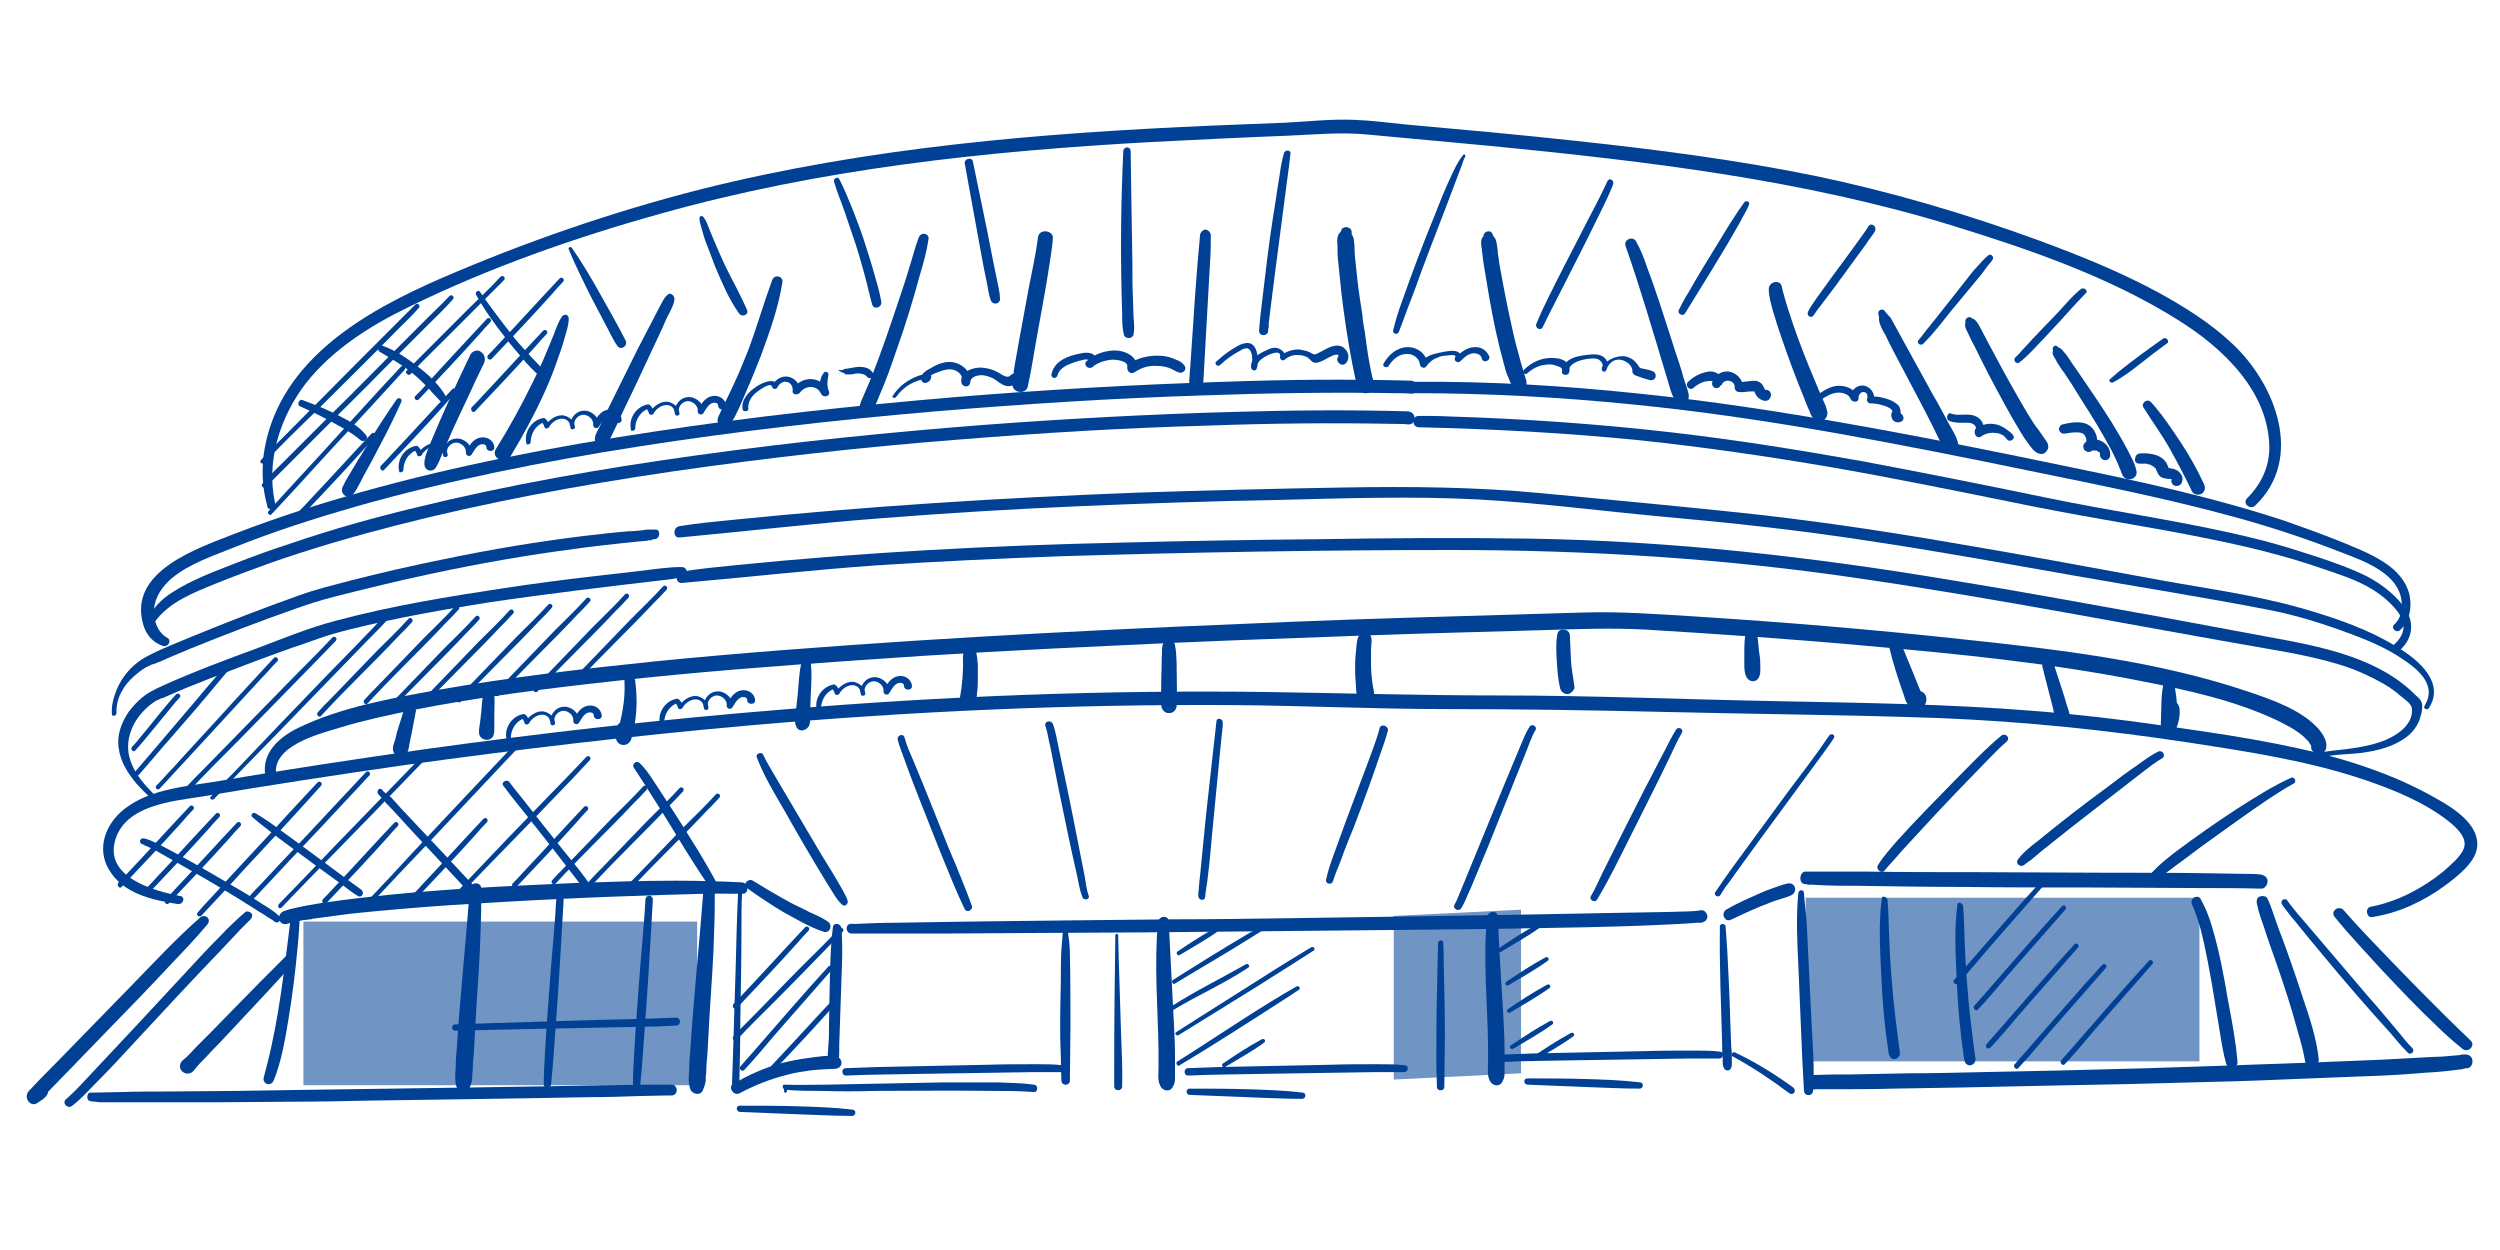 <?xml version="1.0" encoding="utf-8"?>
<!-- Generator: Adobe Illustrator 25.4.8, SVG Export Plug-In . SVG Version: 6.00 Build 0)  -->
<svg version="1.1" id="レイヤー_1" xmlns="http://www.w3.org/2000/svg" xmlns:xlink="http://www.w3.org/1999/xlink" x="0px"
	 y="0px" viewBox="0 0 440 220" style="enable-background:new 0 0 440 220;" xml:space="preserve">
<style type="text/css">
	.st0{fill:#7094C3;}
	.st1{fill:#004196;}
</style>
<g>
	<rect x="53.4" y="162.2" class="st0" width="69.3" height="28.8"/>
	<polygon class="st0" points="267.7,188.9 245.3,190 245.3,161.2 267.7,160.1 	"/>
	<rect x="317.8" y="158" class="st0" width="69.3" height="28.8"/>
	<g>
		<g>
			<path class="st1" d="M48.4,88.5c-1.6-7.4,0.9-15.1,5.4-21C58.5,61.5,65.2,57.3,72,54c14.1-6.9,29.2-12.2,44.3-16.4
				c28.1-7.9,57.2-11,86.3-12.6c7.9-0.4,15.8-0.8,23.7-1.1c4.9-0.2,9.8-0.7,14.6-0.2c7.2,0.7,14.4,1.3,21.6,2
				c27.4,2.7,54.7,5.9,81.1,14c13.6,4.2,27.6,9,39.7,16.6c7.9,4.9,16.2,12.7,16.1,22.8c-0.1,3.4-1.6,6.3-3.9,8.6
				c-0.9,0.9,0.5,2.1,1.4,1.3c8.7-8.3,3.6-21.4-4-28.5c-3.8-3.6-8.3-6.4-12.8-8.9c-6.8-3.7-14-6.6-21.3-9.3
				c-12.9-4.7-26.1-8.6-39.6-11.4c-13.8-2.8-27.8-4.6-41.8-6.1c-10-1.1-20.1-2-30.1-2.9c-2.9-0.3-5.9-0.7-8.8-0.8
				c-4.1-0.2-8.3,0.3-12.4,0.5c-4.2,0.2-8.4,0.3-12.6,0.5c-30.3,1.3-60.6,3.8-90.1,11.2c-15.7,4-31,9.3-45.8,15.7
				c-13.3,5.8-28.1,14.2-31,29.8c-0.6,3.4-0.5,6.8,0.4,10.1C47,90.1,48.7,89.6,48.4,88.5L48.4,88.5z"/>
		</g>
	</g>
	<g>
		<g>
			<path class="st1" d="M29.5,112.3c-1.8-1-2.5-3.1-2.4-5.1c0.2-2.2,1.5-4,3.1-5.4c3.1-2.6,7.4-4,11.1-5.5c7-2.8,14.2-5.1,21.5-7.2
				c16.3-4.6,32.9-7.9,49.5-10.5c17.3-2.7,34.8-4.7,52.3-6.2c15.6-1.3,31.2-2.3,46.9-2.8c11.3-0.4,22.7-0.6,34-0.4c1,0,2,0,2.9,0.1
				c1.5,0,1.4-2.2-0.1-2.3c-11-0.3-22-0.2-33,0.2c-15.8,0.5-31.5,1.4-47.3,2.7c-17.7,1.5-35.5,3.4-53.1,6.1
				c-17.3,2.6-34.5,5.9-51.3,10.6c-7.5,2.1-14.9,4.5-22.2,7.3c-6.6,2.6-18.9,6.6-16.2,16c0.5,1.8,1.7,3.2,3.5,3.8
				C29.7,113.9,30.2,112.7,29.5,112.3L29.5,112.3z"/>
		</g>
	</g>
	<g>
		<g>
			<path class="st1" d="M27.2,109.5c2.6-3.6,6.9-5.2,10.8-6.8c3.2-1.3,6.5-2.5,9.8-3.7c7.2-2.5,14.4-4.6,21.8-6.5
				c16-4.1,32.3-7.1,48.6-9.5c16.6-2.4,33.4-4.3,50.1-5.6c14.8-1.2,29.7-2.1,44.5-2.5c10.8-0.4,21.6-0.5,32.3-0.3
				c0.9,0,1.9,0,2.8,0.1c1.5,0,1.4-2.2-0.1-2.3c-10.3-0.3-20.6-0.2-30.8,0.1c-14.7,0.4-29.4,1.2-44.1,2.3c-16.7,1.3-33.4,3-50,5.3
				c-16.7,2.3-33.3,5.2-49.6,9.2c-7.5,1.8-15,3.9-22.3,6.4c-3.4,1.1-6.7,2.3-10,3.6c-3.6,1.4-7.3,2.8-10.6,4.9
				c-1.9,1.2-3.4,2.7-4.4,4.7C25.5,109.7,26.7,110.3,27.2,109.5L27.2,109.5z"/>
		</g>
	</g>
	<g>
		<g>
			<path class="st1" d="M422.4,110.9c1.7-1.5,2.1-3.9,1.7-6.1c-0.6-2.6-2.4-4.5-4.6-5.9c-2.5-1.6-5.4-2.7-8.1-3.8
				c-3-1.2-6.1-2.3-9.2-3.4c-12.4-4.1-25.2-6.9-37.9-9.5c-11.5-2.4-22.9-4.7-34.4-6.8c-12.1-2.2-24.3-4.2-36.6-5.6
				c-13.1-1.5-26.2-2.5-39.4-2.6c-1.7,0-3.4,0-5.1,0c-1.3,0-1.2,2,0,2c12.9,0,25.8,0.7,38.7,2c12.1,1.2,24.1,3,36,5.1
				c11.2,2,22.3,4.2,33.4,6.5c12.2,2.5,24.4,4.9,36.4,8.2c6.2,1.7,12.3,3.7,18.2,6c4.4,1.7,11.6,4,11.2,10c-0.1,1.2-0.5,2.2-1.4,3
				C420.8,110.6,421.8,111.5,422.4,110.9L422.4,110.9z"/>
		</g>
	</g>
	<g>
		<g>
			<path class="st1" d="M422.3,114.5c2.2-1.9,2.7-4.6,1.2-7.1c-1.6-2.5-4.2-4.5-6.8-5.9c-2.8-1.4-5.9-2.5-8.9-3.5
				c-3.1-1-6.2-2-9.3-2.8c-12.8-3.3-25.9-5-38.8-7.7c-10.6-2.2-21.2-4.3-31.8-6.3c-11.2-2-22.4-3.8-33.7-5.1
				c-13-1.5-26.1-2.4-39.1-2.8c-1.8-0.1-3.6-0.1-5.4-0.1c-1.3,0-1.2,2,0,2c13,0.3,26.1,1,39,2.3c11.2,1.2,22.3,2.8,33.4,4.7
				c10.4,1.8,20.7,3.9,31.1,6c5.8,1.2,11.6,2.3,17.4,3.3c6.3,1.1,12.7,2.2,19,3.5c6.3,1.3,12.5,2.8,18.6,4.9c2.9,1,5.9,1.9,8.6,3.4
				c1.4,0.8,2.7,1.7,3.8,2.8c1,1,2.1,2.2,2.4,3.7c0.2,1.5-0.6,2.7-1.6,3.6C420.7,114.1,421.6,115,422.3,114.5L422.3,114.5z"/>
		</g>
	</g>
	<g>
		<g>
			<path class="st1" d="M20.5,125.5c-0.1-2.6,1.2-4.8,3.1-6.5c0.6-0.5,1.3-1.1,2-1.5c0.1-0.1,0.3-0.1,0.4-0.2c0.1,0,0.1-0.1,0.2-0.1
				c0.3-0.1,0,0,0.2-0.1c0.2-0.1,0.4-0.2,0.6-0.2c0.2-0.1,0.3-0.1,0.5-0.2c0.1,0,0.1-0.1,0.2-0.1c0.2-0.1-0.1,0.1,0.1,0
				c0.5-0.2,1.1-0.5,1.6-0.7c1.3-0.6,2.7-1.1,4-1.7c6.2-2.5,12.4-4.9,18.7-7.1c2.2-0.8,4.5-1.5,6.8-2.1c5.6-1.4,11.2-2.8,16.9-4
				c8.4-1.8,16.9-3.3,25.4-4.4c2.8-0.4,5.5-0.7,8.3-1c1-0.1,1.9-0.2,2.9-0.3c0.4,0,0.8-0.1,1.2-0.1c0.2,0,0.3,0,0.5-0.1
				c0.1,0,0.5-0.1,0.2,0c-0.2,0,0.1,0,0.2,0c0.1,0,0.2,0,0.2-0.1c0.1,0,0.2-0.1,0.4-0.1c0.1,0,0.1,0,0.2,0c0.4-0.1,0.2,0-0.1,0
				c1.1-0.1,1.1-1.9,0-1.7c-0.2,0,0.4,0,0,0c-0.1,0-0.1,0-0.2,0c-0.1,0-0.1,0-0.2,0c-0.2,0-0.3,0-0.5,0c-0.3,0-0.7,0-1,0.1
				c-0.9,0.1-1.8,0.2-2.6,0.2c-2.6,0.2-5.1,0.5-7.7,0.8c-8.3,1-16.6,2.4-24.8,4.1c-5.5,1.1-11.1,2.4-16.6,3.8c-3,0.8-6,1.5-9,2.6
				c-6.2,2.2-12.4,4.6-18.5,7.1c-2.6,1.1-5.3,2.1-7.8,3.4c-2.9,1.4-5.1,3.9-6.1,7c-0.4,1.1-0.6,2.3-0.5,3.4
				C19.6,126.1,20.5,126.1,20.5,125.5L20.5,125.5z"/>
		</g>
	</g>
	<g>
		<g>
			<path class="st1" d="M27.2,139.9c-1.7-1.7-3.4-3.6-4.2-5.9c-0.8-2.2-0.5-4.4,0.5-6.4c0.8-1.6,2.2-3.1,3.7-4.1
				c0.3-0.2,0.5-0.3,0.8-0.4c0.2-0.1,0.3-0.2,0.5-0.2c0.1,0,0.2-0.1,0.3-0.1c0.1,0,0.4-0.2,0.2-0.1c5.3-2.4,10.7-4.3,16.1-6.4
				c2.8-1,5.6-2.1,8.4-3c1.7-0.6,3.3-1.2,5-1.7c4.2-1.2,8.5-2.1,12.8-3c5-1,9.9-1.8,14.9-2.6c10.1-1.5,20.3-2.7,30.5-3.9
				c1.2-0.1,2.4-0.3,3.6-0.6c1-0.2,0.7-1.7-0.3-1.7c-2.5,0-5,0.4-7.5,0.7c-2.6,0.3-5.2,0.6-7.8,0.9c-5.3,0.6-10.6,1.3-15.9,2.1
				c-9.9,1.5-19.8,3.1-29.5,5.7c-4.7,1.2-9.3,3.1-13.8,4.8c-5.7,2.1-11.4,4.2-16.9,6.7c-0.7,0.3-1.5,0.7-2.2,1.1
				c-1.4,0.8-2.7,2.1-3.7,3.4c-1.3,1.9-2.2,4.2-1.8,6.5c0.3,2.4,1.6,4.4,3.1,6.2c0.8,0.9,1.7,1.8,2.6,2.6
				C27,140.9,27.6,140.3,27.2,139.9L27.2,139.9z"/>
		</g>
	</g>
	<g>
		<g>
			<path class="st1" d="M427.5,124.6c2.8-4.4-1.7-8.3-5.1-10.4c-5.3-3.4-11.5-5.5-17.5-7.2c-8.1-2.3-16.5-3.4-24.7-4.9
				c-12.5-2.3-24.9-4.6-37.4-6.7c-12.2-2.1-24.5-3.9-36.8-5.2c-11.5-1.2-23.1-2.3-34.7-3.4c-11.6-1.1-23.2-1.2-34.8-1
				c-12.1,0.2-24.1,0.5-36.2,0.9c-23.9,0.9-47.7,2.4-71.4,4.8c-3.1,0.3-6.2,0.6-9.3,1.1c-1.2,0.2-1.2,2.1,0,2
				c11.9-1.1,23.7-2.5,35.6-3.4c11.5-0.9,23-1.6,34.6-2.1c11.6-0.5,23.3-0.9,34.9-1.1c11.8-0.3,23.6-0.7,35.4-0.1
				c10.8,0.6,21.4,2,32.2,3c12.3,1.1,24.4,2.4,36.6,4.3c12.1,1.8,24.1,4,36.1,6.1c11.3,2,22.8,3.8,34.1,6c5.3,1,10.5,2.7,15.5,4.6
				c2.9,1.1,5.8,2.4,8.4,4.2c1.8,1.2,4,2.9,4.4,5.1c0.2,1-0.1,2-0.6,2.9C426.3,124.7,427.2,125.1,427.5,124.6L427.5,124.6z"/>
		</g>
	</g>
	<g>
		<g>
			<path class="st1" d="M408.7,133.3c2.2-0.6,4.7-0.5,7-0.8c2.8-0.4,5.7-1.1,8-2.9c1-0.8,1.8-1.9,2.2-3.1c0.2-0.7,0.4-1.3,0.4-2
				c0.1-1-0.4-1.5-1.2-2.2c-3.3-3.3-7.4-5.4-11.8-6.9c-4.7-1.6-9.7-2.5-14.6-3.4c-6.1-1.1-12.2-2.3-18.3-3.4
				c-12.3-2.2-24.6-4.5-37-6.5c-24.5-4.1-49.1-6.9-74-7.3c-12.5-0.2-24.9-0.1-37.4,0.1c-11.6,0.1-23.2,0.3-34.7,0.6
				c-22.7,0.5-45.4,1.7-68.1,4c-3.1,0.3-6.1,0.6-9.2,1.1c-1.2,0.2-1.2,2.1,0,2c11.5-1,22.9-2.3,34.3-3.1c10.8-0.7,21.6-1.2,32.4-1.6
				c22.9-0.7,45.8-1.1,68.7-1.1c24.3,0,48.5,1.5,72.5,5.1c23.9,3.5,47.6,8.2,71.3,12.3c4.7,0.8,9.4,1.7,13.9,3.2
				c2.3,0.8,4.4,1.8,6.5,3c1,0.6,1.9,1.2,2.8,2c0.7,0.6,2,1.4,2.1,2.3c0.3,3.1-3.2,5.1-5.6,5.9c-2.7,0.9-5.4,1.2-8.2,1.5
				c-0.8,0.1-1.7,0.2-2.5,0.4C407.8,132.6,408.1,133.5,408.7,133.3L408.7,133.3z"/>
		</g>
	</g>
	<g>
		<g>
			<path class="st1" d="M31.7,157.7c-4.6-0.9-13.4-3.3-11.4-9.9c1.8-6.1,10.1-6.8,15.2-7.6c11.8-2,23.6-3.8,35.4-5.5
				c20.2-2.8,40.4-5.2,60.7-7c28.5-2.5,57.1-3.8,85.7-3.6c12.4,0.1,24.9,0.7,37.3,0.7c12.8,0,25.5,0.2,38.3,0.5
				c16.3,0.4,32.6,0.5,48.9,1.1c14.6,0.6,29,2.1,43.5,4.3c10.4,1.6,21,3.2,31,6.6c5,1.7,10.4,3.9,14.6,7.2c1.4,1.1,3.5,3,2.7,4.9
				c-0.6,1.5-2.4,2.9-3.6,4c-3.7,3-8.1,5.3-12.8,6.2c-1,0.2-0.7,2,0.3,1.8c4.7-0.7,9.1-2.8,12.9-5.6c2-1.5,5.5-4.1,5.6-7
				c0.2-4.5-5.8-7.5-9.1-9.3c-4.7-2.5-9.8-4.4-14.9-5.9c-10.2-2.9-20.8-4.4-31.3-5.9c-7.6-1.1-15.3-2-23-2.6
				c-15-1.2-30.1-1.4-45.2-1.7c-16.2-0.3-32.4-1-48.7-1c-13.5,0-27-0.4-40.5-0.6c-28.6-0.4-57.3,0.7-85.8,3.1
				c-21.1,1.7-42.1,4.1-63,7c-11.9,1.7-23.8,3.5-35.6,5.5c-5.7,1-12.2,1.3-16.9,4.9c-3.4,2.6-5.1,7-2.8,10.8c2.5,4.2,7.6,5.3,12,6
				C32.3,159.3,32.7,157.8,31.7,157.7L31.7,157.7z"/>
		</g>
	</g>
	<g>
		<g>
			<path class="st1" d="M123.8,156.7c-0.7,9.3-1.7,18.7-2.3,28c-0.1,1.2-0.2,2.4-0.2,3.6c-0.1,1.2-0.2,2.3,0.2,3.4
				c0.3,0.9,1.8,1.2,2.2,0.2c0.2-0.5,0.4-1,0.5-1.6c0-0.5,0-1,0.1-1.5c0-1.1,0.1-2.1,0.2-3.2c0.1-2.4,0.3-4.8,0.4-7.2
				c0.3-5,0.7-9.9,0.8-14.9c0.1-2.3,0.1-4.5,0.1-6.8C125.7,155.3,123.9,155.4,123.8,156.7L123.8,156.7z"/>
		</g>
	</g>
	<g>
		<g>
			<path class="st1" d="M82.7,156.4c-0.7,9.3-1.7,18.7-2.3,28c-0.1,1.2-0.2,2.4-0.2,3.6c-0.1,1.2-0.2,2.3,0.2,3.4
				c0.3,0.9,1.8,1.2,2.2,0.2c0.2-0.5,0.4-1,0.5-1.6c0-0.5,0-1,0.1-1.5c0-1.1,0.1-2.1,0.2-3.2c0.1-2.4,0.3-4.8,0.4-7.2
				c0.3-5,0.7-9.9,0.8-14.9c0.1-2.3,0.1-4.5,0.1-6.8C84.7,155.1,82.8,155.2,82.7,156.4L82.7,156.4z"/>
		</g>
	</g>
	<g>
		<g>
			<path class="st1" d="M203.8,162.4c-0.7,7.5,0,15,0.1,22.5c0,1,0,2.1,0,3.1c0,1-0.2,2.1,0.3,3.1c0.4,0.9,1.7,1.2,2.2,0.2
				c0.3-0.5,0.4-0.9,0.4-1.5c0-0.4,0-0.9,0-1.3c0-0.9,0-1.9,0-2.8c0-1.9-0.1-3.8-0.2-5.7c-0.2-3.9-0.4-7.8-0.6-11.7
				c-0.1-2-0.2-4.1-0.3-6.1C205.7,161,203.9,161.1,203.8,162.4L203.8,162.4z"/>
		</g>
	</g>
	<g>
		<g>
			<path class="st1" d="M261.7,161.5c-0.7,7.5,0.1,15,0.2,22.5c0,1,0,2.1,0,3.1c0,1-0.2,2.1,0.3,3.1c0.4,0.9,1.7,1.2,2.2,0.2
				c0.3-0.5,0.4-0.9,0.4-1.5c0-0.4,0-0.9,0-1.3c0-0.9,0-1.9,0-2.8c0-1.9-0.1-3.8-0.2-5.7c-0.2-3.9-0.5-7.8-0.7-11.7
				c-0.1-2-0.2-4.1-0.3-6.1C263.6,160.1,261.8,160.3,261.7,161.5L261.7,161.5z"/>
		</g>
	</g>
	<g>
		<g>
			<path class="st1" d="M51.3,160.5c-1,7.8-1.8,15.7-3.5,23.5c-0.4,1.9-0.9,3.8-1.4,5.7c-0.1,0.5,0.2,1,0.7,1.1
				c0.5,0.1,0.9-0.2,1.1-0.7c1.4-3.5,2-7.3,2.6-10.9c0.7-4.2,1.2-8.4,1.6-12.7c0.2-1.9,0.3-3.9,0.4-5.8
				C52.7,159.9,51.4,159.8,51.3,160.5L51.3,160.5z"/>
		</g>
	</g>
	<g>
		<g>
			<path class="st1" d="M397.2,159c0.3,1.6,0.9,3.1,1.4,4.6c0.6,1.9,1.3,3.8,2,5.8c1.4,4,2.7,8,3.8,12.1c0.5,1.7,1,3.5,1.3,5.3
				c0.3,1.3,2.5,1,2.4-0.4c-0.4-3.7-1.6-7.3-2.8-10.8c-1.3-4-2.7-8.1-4.2-12c-0.7-1.8-1.2-3.7-2-5.4c-0.2-0.5-0.9-0.6-1.4-0.4
				C397.3,157.9,397.1,158.4,397.2,159L397.2,159z"/>
		</g>
	</g>
	<g>
		<g>
			<path class="st1" d="M385.8,159.2c0.6,1.3,1.1,2.9,1.5,4.3c0.5,1.9,0.9,3.9,1.3,5.9c0.8,4.1,1.4,8.2,2.1,12.3
				c0.3,1.9,0.6,3.7,1.1,5.5c0.3,1.1,2.1,0.8,2-0.3c-0.3-3.7-1-7.3-1.7-11c-0.7-4.2-1.5-8.4-2.7-12.5c-0.5-1.8-1.2-3.6-2.1-5.2
				C386.7,157.3,385.3,158.2,385.8,159.2L385.8,159.2z"/>
		</g>
	</g>
	<g>
		<g>
			<path class="st1" d="M35.2,161.5c-4.2,3.7-8,7.8-11.9,11.8c-3.9,4-7.8,8-11.7,12c-2.2,2.3-4.5,4.5-6.6,6.8
				c-0.9,1.1,0.4,2.9,1.6,2c0.6-0.4,1.2-0.7,1.6-1.3c0.7-0.9,0-1.9-1.1-1.8c-0.7,0.1-1.3,0.5-1.9,0.8c0.5,0.7,1.1,1.3,1.6,2
				c2-1.9,3.9-4,5.9-6c1.9-2,3.9-4,5.8-6c3.9-4,7.8-8,11.6-12.1c2.2-2.3,4.4-4.6,6.4-7C37.3,161.8,36.1,160.7,35.2,161.5L35.2,161.5
				z"/>
		</g>
	</g>
	<g>
		<g>
			<path class="st1" d="M50.5,162.6c0.7-0.2,1.4-0.3,2.1-0.5c0.4-0.1,0.8-0.2,1.3-0.2c0.2,0,0.4-0.1,0.6-0.1c-0.3,0.1,0,0,0.1,0
				c0.1,0,0.3,0,0.4-0.1c2.2-0.3,4.5-0.6,6.8-0.9c5.8-0.6,11.7-1.1,17.5-1.5c6.5-0.4,13-0.8,19.6-1.1c6-0.3,12-0.5,18-0.7
				c4.2-0.1,8.4-0.3,12.7-0.2c0.3,0,0.7,0,1,0c1.3,0.1,1.2-1.9,0-2c-3.9-0.2-7.8-0.3-11.7-0.3c-5.9,0-11.8,0.2-17.6,0.4
				c-6.5,0.3-13.1,0.6-19.6,1c-6,0.4-12,0.9-18,1.6c-4.2,0.5-8.5,1-12.6,2c-0.3,0.1-0.7,0.2-1,0.3C48.4,160.9,49.1,163,50.5,162.6
				L50.5,162.6z"/>
		</g>
	</g>
	<g>
		<g>
			<path class="st1" d="M149.9,164.3c1.9,0,3.7,0,5.6,0c3.8,0,7.6,0,11.4,0c5.3,0,10.6-0.1,15.9-0.1c6.3,0,12.6-0.1,18.9-0.1
				c6.8-0.1,13.7-0.1,20.5-0.2c6.9-0.1,13.8-0.1,20.6-0.2c6.5-0.1,12.9-0.1,19.4-0.2c5.6-0.1,11.2-0.2,16.8-0.3
				c4.2-0.1,8.4-0.2,12.6-0.4c2.4-0.1,4.7-0.2,7.1-0.4c0.1,0,0.3,0,0.4,0c0.1,0,0.2,0,0.3,0c0.4-0.1-0.3,0.1,0,0
				c0.6-0.1,1.1-0.5,1.1-1.1c0-0.5-0.5-1.2-1.1-1.1c-1.8,0.3-3.7,0.2-5.5,0.3c-3.8,0.1-7.6,0.1-11.4,0.2c-5.3,0.1-10.6,0.2-15.9,0.3
				c-6.3,0.1-12.6,0.2-18.9,0.3c-6.8,0.1-13.6,0.2-20.5,0.3c-6.9,0.1-13.8,0.2-20.6,0.2c-6.5,0.1-12.9,0.1-19.4,0.2
				c-5.6,0.1-11.2,0.1-16.8,0.2c-4.2,0.1-8.4,0.1-12.6,0.2c-2.4,0-4.7,0.1-7.1,0.2c-0.2,0-0.5,0-0.7,0
				C148.7,162.4,148.7,164.3,149.9,164.3L149.9,164.3z"/>
		</g>
	</g>
	<g>
		<g>
			<path class="st1" d="M318.7,191.7c0.3,0,0.6,0.1,0.9,0c0.1,0,0.1,0-0.1,0c-0.3,0,0.2,0,0.2,0c0,0,0.1,0,0.1,0c0.1,0,0.2,0,0.3,0
				c0.2,0,0.4,0,0.6,0c1.1,0,2.2,0,3.2,0c3.1,0,6.1,0,9.2-0.1c4-0.1,8.1-0.1,12.1-0.2c4.7-0.1,9.4-0.2,14-0.3
				c5.1-0.1,10.1-0.2,15.2-0.3c5.1-0.1,10.2-0.3,15.3-0.4c4.8-0.1,9.6-0.3,14.4-0.5c4.2-0.2,8.4-0.3,12.7-0.5
				c3.3-0.1,6.6-0.3,10-0.6c2.1-0.1,4.2-0.3,6.3-0.6c0.2,0,0.3,0,0.5-0.1c0.2,0,0.3-0.1,0.5-0.1c0,0,0.1,0,0.1,0c-0.6,0.1,0,0,0.1,0
				c0.7-0.1,1-1,0.8-1.6c-0.2-0.7-0.9-0.9-1.6-0.8c0,0,0.4-0.1,0.1,0c-0.1,0-0.2,0-0.2,0c-0.2,0-0.3,0-0.5,0.1
				c-0.4,0-0.8,0.1-1.2,0.1c-1.1,0.1-2.1,0.2-3.2,0.2c-3.1,0.2-6.1,0.3-9.2,0.5c-4,0.2-8.1,0.3-12.1,0.5c-4.7,0.2-9.4,0.3-14,0.5
				c-5,0.2-10.1,0.3-15.1,0.5c-5.1,0.1-10.1,0.3-15.2,0.4c-4.8,0.1-9.6,0.2-14.4,0.3c-4.2,0.1-8.4,0.2-12.6,0.2
				c-3.3,0.1-6.6,0.1-10,0.2c-2.1,0-4.2,0-6.4,0.1c-0.3,0-0.6,0-0.9,0C317.1,189.3,317.2,191.6,318.7,191.7L318.7,191.7z"/>
		</g>
	</g>
	<g>
		<g>
			<path class="st1" d="M411,161.5c2.5,3.1,5.3,6,8,9c3.2,3.4,6.5,6.9,9.9,10.1c1.4,1.4,2.9,2.7,4.5,4c1,0.8,2.4-0.6,1.4-1.5
				c-6.3-6-12.4-12.3-18.4-18.6c-1.4-1.5-2.7-2.9-4-4.4c-0.4-0.4-1.1-0.3-1.4,0C410.5,160.5,410.6,161.1,411,161.5L411,161.5z"/>
		</g>
	</g>
	<g>
		<g>
			<path class="st1" d="M69.8,70.3c-1.7,2.5-3.4,5-4.9,7.6c-0.8,1.4-1.7,2.7-2.5,4.1c-0.7,1.2-1.5,2.4-2.1,3.7
				c-0.6,1.4,1.2,2.4,2,1.1c0.8-1.1,1.3-2.4,2-3.6c0.8-1.4,1.6-2.9,2.3-4.3c1.4-2.6,2.8-5.4,4-8.1C70.9,70.2,70.2,69.8,69.8,70.3
				L69.8,70.3z"/>
		</g>
	</g>
	<g>
		<g>
			<path class="st1" d="M98.9,55.7c-0.6,0.9-1,2-1.4,3.1c-0.4,1-0.8,1.9-1.2,2.9c-0.8,2-1.7,3.9-2.7,5.9c-1.9,3.9-4,7.7-6.3,11.4
				c-1,1.5,1.5,2.9,2.5,1.4c2.3-3.8,4.4-7.7,6.2-11.7c0.9-2,1.7-4.1,2.4-6.2c0.4-1,0.7-2.1,1-3.1c0.3-1.1,0.7-2.2,0.7-3.3
				C100.1,55.3,99.3,55.2,98.9,55.7L98.9,55.7z"/>
		</g>
	</g>
	<g>
		<g>
			<path class="st1" d="M117.6,51.8c-0.7,0.5-1,1.3-1.4,2c-0.4,0.8-0.8,1.5-1.2,2.3c-0.9,1.8-1.9,3.6-2.8,5.4
				c-1.8,3.7-3.7,7.4-5.5,11.1c-0.4,0.8-0.8,1.6-1.1,2.4c-0.4,0.8-1.2,1.9-0.8,2.8c0.2,0.5,0.6,0.7,1.1,0.7c0.7,0,1.1-0.6,1.4-1.1
				c0.4-0.8,0.7-1.5,1.1-2.3c1.7-3.7,3.5-7.3,5.2-11c1-2.1,1.9-4.1,2.9-6.2c0.4-0.9,0.8-1.9,1.3-2.8c0.4-0.8,0.9-1.7,0.9-2.6
				C118.6,51.9,118,51.5,117.6,51.8L117.6,51.8z"/>
		</g>
	</g>
	<g>
		<g>
			<path class="st1" d="M135.9,49.3c-1.5,4.1-2.7,8.3-4.2,12.3c-0.8,2-1.6,4-2.5,5.9c-0.9,2-1.9,3.9-2.8,5.9
				c-0.6,1.5,1.4,2.7,2.2,1.2c1.2-1.9,2-4,2.9-6.1c0.9-2,1.7-4.1,2.5-6.1c1.5-4.1,3-8.3,3.7-12.7C137.9,48.6,136.3,48.2,135.9,49.3
				L135.9,49.3z"/>
		</g>
	</g>
	<g>
		<g>
			<path class="st1" d="M161.7,41.8c-0.7,1.8-1.1,3.6-1.7,5.4c-0.6,2.1-1.3,4.1-2,6.2c-1.4,4.2-2.8,8.3-4.4,12.4
				c-0.4,1-0.8,2-1.3,3.1c-0.2,0.5-0.4,0.9-0.6,1.4c-0.3,0.7-0.5,1.2-0.4,1.9c0.1,0.8,1.1,1,1.7,0.6c0.8-0.5,1.1-1.6,1.5-2.5
				c0.4-1,0.8-1.9,1.2-2.9c0.8-2,1.5-4.1,2.2-6.1c1.5-4.2,2.8-8.5,4-12.9c0.6-2,1.2-4.1,1.5-6.2C163.7,41.1,162.1,40.7,161.7,41.8
				L161.7,41.8z"/>
		</g>
	</g>
	<g>
		<g>
			<path class="st1" d="M182.7,41.7c-0.4,3.1-1.1,6.2-1.7,9.3c-0.7,4-1.5,8-2.2,12.1c-0.3,1.5-0.5,3-0.6,4.6c0,1.5,2.4,1.8,2.7,0.3
				c0.7-3.1,1.1-6.2,1.7-9.3c0.7-4,1.5-8.1,2.1-12.1c0.2-1.5,0.5-3,0.6-4.6C185.5,40.5,182.9,40.2,182.7,41.7L182.7,41.7z"/>
		</g>
	</g>
	<g>
		<g>
			<path class="st1" d="M211.2,41.5c-0.7,7.1-1.1,14.2-1.6,21.4c-0.1,1.4-0.2,2.8-0.3,4.2c0,0.7,0.6,1.3,1.3,1.2
				c0.7,0,1.2-0.6,1.2-1.3c0.4-7.1,0.8-14.2,1.2-21.4c0.1-1.4,0.1-2.8,0.1-4.2c0-0.5-0.5-1-1-1C211.6,40.5,211.2,41,211.2,41.5
				L211.2,41.5z"/>
		</g>
	</g>
	<g>
		<g>
			<path class="st1" d="M236,40.7c-0.1,0.2-0.1,0.5-0.2,0.7c0.2-0.3,0.5-0.5,0.7-0.8c-1.3,0.3-1.2,1.7-1.1,2.8c0,0.8,0,1.6,0.1,2.4
				c0.2,2,0.4,3.9,0.6,5.9c0.5,4.1,1.1,8.2,1.9,12.3c0.3,1.4,0.5,2.8,1,4.2c0.6,1.8,3.2,1,2.8-0.8c-0.8-2.9-1.2-6-1.6-9
				c0-0.1,0-0.2-0.1-0.4c0-0.3,0.1,0.4,0-0.1c0-0.2-0.1-0.5-0.1-0.7c-0.1-0.5-0.2-1.1-0.2-1.6c-0.2-1.1-0.3-2.2-0.5-3.3
				c-0.3-2-0.5-3.9-0.7-5.9c-0.1-0.9-0.2-1.8-0.2-2.7c0-0.4,0-0.7-0.1-1.1c0-0.9-0.3-1.5-1.2-1.8c0.3,0.2,0.5,0.5,0.8,0.7
				c0-0.2,0,0.2,0,0c0-0.1,0-0.1,0-0.2c0-0.1,0-0.2,0-0.3C238,39.8,236.2,39.6,236,40.7L236,40.7z"/>
		</g>
	</g>
	<g>
		<g>
			<path class="st1" d="M261.1,41.5c0,0.2,0,0.4,0,0.5C261.1,41.9,261.1,41.8,261.1,41.5c0,0.2,0.1,0.2,0.1,0
				c-0.1,0.1-0.1,0.2-0.2,0.3c0.1-0.1,0.3-0.3,0.4-0.4c-1,0.4-0.7,1.7-0.6,2.5c0.1,0.8,0.2,1.6,0.3,2.4c0.3,2,0.7,4,1,6
				c0.7,4,1.5,7.9,2.6,11.8c0.2,0.8,0.4,1.6,0.8,2.4c0.3,0.8,0.6,1.7,1.5,2.1c0.6,0.3,1.5,0.1,1.6-0.7c0.2-0.7-0.1-1.3-0.3-2
				c-0.2-0.7-0.4-1.3-0.6-2c-0.5-1.8-1-3.6-1.4-5.4c-0.9-4-1.7-8-2.4-12c0-0.2-0.1-0.5-0.1-0.7c0,0-0.1-0.5,0-0.1
				c0-0.2-0.1-0.4-0.1-0.6c0-0.2-0.1-0.5-0.1-0.7c0-0.1,0-0.1,0-0.2c0-0.1,0-0.1,0-0.2c0,0.2,0,0.2,0,0.1c-0.2-1-0.1-2.5-1.3-2.8
				c0.2,0.1,0.3,0.2,0.5,0.3c0,0,0.1,0.3,0,0c0-0.1,0-0.2-0.1-0.3C262.5,40.3,261.1,40.7,261.1,41.5L261.1,41.5z"/>
		</g>
	</g>
	<g>
		<g>
			<path class="st1" d="M286.1,43.3c2.6,7.4,4.8,15,7.1,22.6c0.5,1.5,0.8,3.2,1.6,4.6c0.3,0.6,1.1,0.8,1.7,0.5
				c0.6-0.3,0.8-0.9,0.7-1.6c0-0.1-0.1-0.3,0,0.1c0-0.2,0-0.3-0.1-0.5c0-0.1-0.1-0.3-0.1-0.4c-0.1-0.3-0.2-0.6-0.3-0.9
				c-0.3-0.8-0.5-1.5-0.7-2.3c-0.6-2-1.3-3.9-1.9-5.9c-1.4-4.3-2.7-8.5-4.3-12.7c-0.5-1.5-1.1-3-1.9-4.4
				C287.3,41.5,285.7,42.2,286.1,43.3L286.1,43.3z"/>
		</g>
	</g>
	<g>
		<g>
			<path class="st1" d="M311.3,50.9c0,1.3,0.4,2.5,0.7,3.7c0.5,1.7,1,3.3,1.6,5c1.2,3.5,2.5,7,3.9,10.4c0.3,0.8,0.6,1.6,1,2.4
				c0.1,0.3,0.2,0.6,0.4,0.9c0.3,0.5,0.7,0.7,1.2,0.8c0.6,0.2,1.2-0.3,1.4-0.8c0.3-0.7,0-1.2-0.2-1.9c-0.3-0.6-0.5-1.2-0.8-1.8
				c-0.7-1.6-1.3-3.2-2-4.8c-1.4-3.4-2.7-6.9-3.8-10.4c-0.4-1.3-0.8-2.6-1.1-3.9C313.4,49.1,311.3,49.5,311.3,50.9L311.3,50.9z"/>
		</g>
	</g>
	<g>
		<g>
			<path class="st1" d="M330.6,55.3c0,0.1,0,0.2,0.1,0.3c0,0.1,0,0.2,0,0.2c0,0.3,0,0.7,0.1,1c0.2,0.7,0.6,1.5,1,2.1
				c0.8,1.7,1.7,3.4,2.6,5.1c2,3.8,4,7.5,5.9,11.3c0.6,1.2,1.2,2.6,1.9,3.7c0.9,1.3,2.8,0.4,2.4-1.1c-0.3-1.2-1.1-2.4-1.7-3.5
				c-0.9-1.7-1.8-3.4-2.8-5.1c-2-3.7-4.1-7.4-6.1-11.1c-0.4-0.7-0.8-1.5-1.2-2.2c-0.2-0.3-0.5-0.5-0.7-0.8c0,0-0.1-0.1-0.1-0.1
				c0.1,0.1-0.1-0.1-0.1-0.1c-0.1-0.1-0.1-0.2-0.2-0.3C331.3,54.2,330.4,54.6,330.6,55.3L330.6,55.3z"/>
		</g>
	</g>
	<g>
		<g>
			<path class="st1" d="M345.9,56.6c0,0.1,0.1,0.3,0.1,0.4c0.1-0.2,0.1-0.4,0.2-0.7c-0.7,0.8-0.2,1.6,0.2,2.4
				c0.3,0.7,0.7,1.5,1.1,2.2c0.8,1.7,1.7,3.4,2.5,5c1.8,3.4,3.6,6.8,5.6,10.1c0.4,0.7,0.9,1.4,1.4,2.1c0.6,0.8,1.2,1.7,2.2,1.8
				c0.7,0.1,1.3-0.7,1.3-1.3c0-0.7-0.6-1.3-1-1.9c-0.4-0.6-0.8-1.2-1.3-1.8c-1-1.5-1.9-3-2.8-4.6c-1.9-3.3-3.8-6.8-5.6-10.2
				c-0.4-0.8-0.8-1.5-1.2-2.3c-0.4-0.7-0.9-1.9-1.9-1.8c0.2,0.1,0.3,0.1,0.5,0.2c-0.1-0.1-0.2-0.2-0.3-0.3
				C346.5,55.6,345.8,56.1,345.9,56.6L345.9,56.6z"/>
		</g>
	</g>
	<g>
		<g>
			<path class="st1" d="M361.3,61.6c0,0.1,0.1,0.2,0.1,0.3c0-0.2,0-0.4,0-0.5c-0.2,0.6-0.2,0.9,0.1,1.4c0.2,0.3,0.4,0.6,0.5,0.9
				c0.4,0.6,0.8,1.3,1.3,1.9c1,1.5,1.9,2.9,2.8,4.4c2,3.1,3.9,6.2,5.6,9.4c0.7,1.4,1.2,2.5,1.8,4.1c0.6,1.5,2.9,0.9,2.5-0.7
				c-0.3-1.4-1.1-2.7-1.7-3.9c-0.8-1.5-1.7-3-2.6-4.5c-2-3.2-4.1-6.2-6.2-9.3c-0.5-0.7-1-1.4-1.5-2.2c-0.2-0.3-0.4-0.6-0.7-0.9
				c-0.4-0.5-0.7-0.9-1.4-0.9c0.1,0,0.3,0.1,0.4,0.1c-0.1-0.1-0.1-0.2-0.2-0.2C361.7,60.5,361.1,61.2,361.3,61.6L361.3,61.6z"/>
		</g>
	</g>
	<g>
		<g>
			<path class="st1" d="M377.3,71.8c1.5,2.4,3.2,4.7,4.6,7.2c1.4,2.5,2.7,5,3.9,7.5c0.3,0.6,1.2,0.7,1.7,0.4
				c0.6-0.4,0.7-1.1,0.4-1.7c-1.2-2.6-2.6-5.1-4.2-7.5c-1.6-2.4-3.2-4.8-5.1-6.9C377.9,70,376.7,71,377.3,71.8L377.3,71.8z"/>
		</g>
	</g>
	<g>
		<g>
			<path class="st1" d="M48.6,136.3c-0.7-5,7.4-7.1,11.1-8.2c4.2-1.3,8.5-2.2,12.8-3.1c11.6-2.3,23.5-3.8,35.3-5.1
				c14.4-1.6,28.8-2.7,43.3-3.7c15.2-1.1,30.4-1.9,45.6-2.6c14-0.7,28.1-1.2,42.1-1.7c11-0.4,22-0.7,33-1c5.9-0.2,11.8-0.4,17.7-0.1
				c13.1,0.8,26.3,1.7,39.4,2.9c15.9,1.4,31.9,3,47.6,6.1c8.2,1.6,16.7,3.4,24.3,7c1.6,0.8,3.2,1.6,4.6,2.8c0.4,0.4,0.7,0.7,0.9,0.9
				c0.1,0.2,0.2,0.3,0.3,0.5c0.2,0.3-0.1-0.2,0.1,0.1c0.2,0.5,0-0.1,0.1,0.2c0,0.3,0-0.2,0-0.2c-0.4,1.7,2.2,2.3,2.6,0.6
				c0.3-1.3-0.7-2.7-1.5-3.6c-3-3.2-7.9-4.9-12-6.3c-16.2-5.5-33.7-7.5-50.6-9.3c-15.6-1.7-31.3-3-46.9-4
				c-6.6-0.4-13.1-0.9-19.7-0.7c-10.1,0.3-20.3,0.6-30.4,0.9c-13.8,0.4-27.6,1-41.4,1.6c-15.5,0.7-30.9,1.5-46.4,2.5
				c-15.1,1-30.2,2.1-45.2,3.6c-12.7,1.3-25.5,2.8-38.1,5c-8.3,1.5-17,3-24.7,6.7c-3.3,1.6-6.5,4.4-5.8,8.4
				C46.6,137.9,48.8,137.6,48.6,136.3L48.6,136.3z"/>
		</g>
	</g>
	<g>
		<g>
			<path class="st1" d="M85.5,121.7c0,0,0,0.1-0.1,0.1c0.2-0.1,0.4-0.2,0.6-0.4c0,0,0,0,0,0c-0.4,0-0.8,0.3-0.9,0.7
				c-0.3,1.1-0.3,2.2-0.4,3.3c-0.1,0.5-0.1,1.1-0.2,1.6c0,0.3-0.1,0.5-0.1,0.8c-0.1,0.4-0.1,0.7-0.1,1.1c0,0.7,0.5,1.2,1.2,1.3
				c0.6,0.1,1.3-0.3,1.4-1c0.1-0.3,0.1-0.7,0.1-1c0-0.3,0-0.5,0-0.8c0-0.6,0-1.1,0-1.7c0-1.1,0.1-2.2,0-3.3c0-0.4-0.3-0.8-0.7-0.9
				c0,0,0,0,0,0c0.2,0.2,0.3,0.3,0.5,0.5c0,0,0-0.1,0-0.1C86.5,121.3,85.8,121.2,85.5,121.7L85.5,121.7z"/>
		</g>
	</g>
	<g>
		<g>
			<path class="st1" d="M71.6,124.2c-0.1,0.2-0.3,0.3-0.4,0.6c-0.1,0.1-0.1,0.3-0.2,0.4c-0.1,0.3-0.2,0.7-0.3,1
				c-0.2,0.6-0.4,1.3-0.6,1.9c-0.2,0.6-0.4,1.3-0.5,1.9c-0.2,0.7-0.7,1.7-0.3,2.4c0.2,0.4,0.4,0.6,0.7,0.8c0.3,0.1,0.8,0.2,1.1-0.1
				c0.3-0.3,0.5-0.5,0.7-0.9c0-0.1,0.1-0.3,0.1-0.4c0.1-0.3,0.1-0.7,0.2-1c0.1-0.7,0.3-1.4,0.4-2c0.1-0.7,0.3-1.4,0.4-2.1
				c0.1-0.3,0.1-0.7,0.2-1c0-0.1,0-0.3,0.1-0.4c0-0.3,0-0.4-0.1-0.7C73.1,123.8,72.1,123.6,71.6,124.2L71.6,124.2z"/>
		</g>
	</g>
	<g>
		<g>
			<path class="st1" d="M109.9,119.9c0.2,3.3-0.5,6.5-1.4,9.6c0.9,0.1,1.8,0.2,2.7,0.3c0-0.5,0-1-0.1-1.5c-0.1-0.7-0.6-1.3-1.3-1.3
				c-0.8,0-1.2,0.6-1.3,1.3c0,0.5-0.1,1-0.1,1.5c0,0.7,0.6,1.3,1.2,1.3c0.7,0.1,1.3-0.4,1.5-1c0.5-1.7,0.8-3.5,0.9-5.2
				c0.1-1.7,0-3.4-0.2-5.1c-0.1-0.5-0.4-1-1-1C110.3,118.9,109.9,119.3,109.9,119.9L109.9,119.9z"/>
		</g>
	</g>
	<g>
		<g>
			<path class="st1" d="M141.1,116.5c-0.5,1.8-0.5,3.8-0.7,5.7c-0.1,0.9-0.2,1.8-0.3,2.7c-0.1,1-0.4,2.2,0.1,3.1
				c0.5,0.9,1.6,0.6,2.1-0.1c0.3-0.5,0.3-1.1,0.3-1.7c0-0.4,0-0.8,0-1.3c0-0.9,0.1-1.9,0.1-2.8c0.1-1.8,0.2-3.7,0-5.5
				C142.5,115.8,141.3,115.5,141.1,116.5L141.1,116.5z"/>
		</g>
	</g>
	<g>
		<g>
			<path class="st1" d="M169.6,114.8c-0.2,0.7-0.1,1.7-0.1,2.4c0,0.7-0.1,1.4-0.1,2.1c-0.1,0.6-0.1,1.2-0.2,1.9
				c-0.1,0.9-0.4,1.7-0.2,2.7c0.1,0.5,0.6,0.8,1.1,0.9c0.5,0.1,1-0.2,1.3-0.6c0.5-0.8,0.5-1.7,0.6-2.6c0.1-0.8,0.1-1.5,0.1-2.3
				c0-0.8,0-1.5,0-2.3c-0.1-0.8-0.1-1.7-0.4-2.5C171,113.6,169.8,114,169.6,114.8L169.6,114.8z"/>
		</g>
	</g>
	<g>
		<g>
			<path class="st1" d="M205,112.5c-0.1,0.4-0.3,0.7-0.4,1.1c-0.1,0.5-0.1,1-0.1,1.6c-0.1,1.1,0,2.2-0.1,3.3c0,1.9-0.1,3.8,0,5.7
				c0,0.7,0.7,1.4,1.4,1.3c0.8,0,1.3-0.7,1.3-1.4c0.1-1.9,0-3.8,0-5.7c0-1.1,0-2.1-0.1-3.2c0-0.5-0.1-1.1-0.2-1.6
				c0-0.2-0.1-0.4-0.2-0.5c0-0.1-0.2-0.5-0.1-0.3c0.1,0.1-0.1-0.1-0.1-0.2C206.4,112.1,205.4,111.8,205,112.5L205,112.5z"/>
		</g>
	</g>
	<g>
		<g>
			<path class="st1" d="M239.5,111.5c0,0.1-0.1,0.1-0.1,0.2c0.2-0.1,0.3-0.3,0.5-0.4c-1.1,0.4-1.1,1.8-1.2,2.8c-0.1,1-0.2,2-0.2,3
				c0,1,0,1.9,0.1,2.9c0.1,1.1,0,2.4,0.6,3.4c0.6,1,2.4,0.8,2.6-0.4c0.2-1-0.2-2.1-0.3-3.1c-0.1-0.9-0.2-1.9-0.2-2.8
				c0-0.9,0-1.9,0-2.8c0-0.9,0.4-2.2-0.4-2.8c0.1,0.1,0.1,0.2,0.2,0.4c0-0.1,0-0.1-0.1-0.2C240.7,111,239.9,111,239.5,111.5
				L239.5,111.5z"/>
		</g>
	</g>
	<g>
		<g>
			<path class="st1" d="M332.5,113.9c0.7,2.9,1.6,5.7,2.6,8.5c0.2,0.7,0.4,1.4,1,1.9c0.7,0.7,1.8,0.7,2.5,0c0.5-0.6,0.6-1.5,0.2-2.1
				c-0.5-0.7-1.6-0.9-2.2-0.2c-0.6,0.6-0.3,1.7,0.6,1.9c-0.1,0-0.1,0-0.2-0.1c-0.1-0.1-0.3-0.3-0.4-0.4c-0.3-0.6-0.1-1.5,0.9-1.5
				c0.3,0,0.5,0.1,0.7,0.3c-0.1-0.1-0.1-0.2,0-0.1c0,0.1,0,0.1-0.1-0.1c0-0.1-0.1-0.2-0.1-0.4c-0.1-0.2-0.2-0.5-0.3-0.7
				c-0.3-0.8-0.7-1.7-1-2.5c-0.7-1.7-1.4-3.4-2.1-5.1C333.9,112.1,332.2,112.6,332.5,113.9L332.5,113.9z"/>
		</g>
	</g>
	<g>
		<g>
			<path class="st1" d="M359.5,117.5c0.4,1.6,0.8,3.1,1.2,4.7c0.2,0.8,0.4,1.5,0.6,2.3c0.2,0.8,0.3,1.8,0.7,2.5
				c0.7,1.1,2.3,0.5,2.3-0.7c0-0.8-0.4-1.7-0.6-2.4c-0.2-0.8-0.5-1.6-0.7-2.3c-0.5-1.5-1-3.1-1.5-4.6
				C361,115.6,359.1,116.2,359.5,117.5L359.5,117.5z"/>
		</g>
	</g>
	<g>
		<g>
			<path class="st1" d="M380.7,120.7c-0.2,1.1-0.3,2.3-0.3,3.5c0,1.1-0.1,2.2-0.1,3.3c0,0.6,0.5,1.3,1.1,1.4
				c0.6,0.1,1.4-0.1,1.6-0.7c0.5-1.1,0.7-2.3,0.6-3.5c-0.1-0.7-0.6-1.4-1.4-1.3c-0.7,0.1-1.4,0.6-1.3,1.4c0,0.2,0,0.5,0,0.7
				c0,0.3,0-0.2,0,0c0,0.1,0,0.2-0.1,0.3c0,0.2-0.1,0.4-0.2,0.6c0,0,0,0.1,0,0.1c-0.1,0.2-0.1,0.1,0,0c0,0.1-0.1,0.2-0.1,0.3
				c0.9,0.2,1.8,0.4,2.8,0.7c-0.1-2.2-0.1-4.6-0.6-6.8C382.4,119.7,380.9,119.7,380.7,120.7L380.7,120.7z"/>
		</g>
	</g>
	<g>
		<g>
			<path class="st1" d="M331.2,158.1c-0.6,4.5-0.3,9.1-0.1,13.6c0.2,4.6,0.6,9.1,1.3,13.7c0.1,0.5,0.4,1,1,1c0.5,0,1-0.5,1-1
				c-0.6-4.5-1.2-9-1.5-13.5c-0.2-2.2-0.3-4.5-0.4-6.7c-0.1-2.3-0.1-4.6-0.3-6.9C332,157.8,331.2,157.6,331.2,158.1L331.2,158.1z"/>
		</g>
	</g>
	<g>
		<g>
			<path class="st1" d="M344.5,159.2c-0.6,4.5-0.3,9.1-0.1,13.6c0.2,4.6,0.6,9.1,1.3,13.7c0.1,0.5,0.4,1,1,1c0.5,0,1-0.5,1-1
				c-0.6-4.5-1.2-9-1.5-13.5c-0.2-2.2-0.3-4.5-0.4-6.7c-0.1-2.3-0.1-4.6-0.3-6.9C345.3,158.8,344.5,158.7,344.5,159.2L344.5,159.2z"
				/>
		</g>
	</g>
	<g>
		<g>
			<path class="st1" d="M50.4,168.2c-3,3-6.1,6.1-9.1,9.2c-1.5,1.5-3,3.1-4.5,4.6c-0.8,0.8-1.5,1.5-2.3,2.3
				c-0.7,0.7-1.4,1.6-2.2,2.2c-0.7,0.5-0.9,1.5-0.2,2.1c0.7,0.6,1.6,0.4,2.1-0.3c0.6-0.8,1.4-1.6,2.1-2.3c0.7-0.8,1.5-1.6,2.2-2.3
				c1.5-1.6,2.9-3.1,4.4-4.7c2.9-3.1,5.9-6.3,8.8-9.5C52.5,168.5,51.2,167.4,50.4,168.2L50.4,168.2z"/>
		</g>
	</g>
	<g>
		<g>
			<path class="st1" d="M130.2,192.4c2.6-1.4,5.4-2.5,8.2-3.2c1.4-0.4,2.8-0.6,4.2-0.8c1.5-0.2,3-0.2,4.5-0.3c1.4-0.2,1.3-2-0.1-2.2
				c-1.5-0.2-3.2,0.1-4.7,0.3c-1.6,0.2-3.1,0.5-4.7,0.9c-3,0.8-5.9,2.1-8.6,3.7C128.1,191.3,129.1,193,130.2,192.4L130.2,192.4z"/>
		</g>
	</g>
	<g>
		<g>
			<path class="st1" d="M52.8,71.5c2.2,1,4.3,2,6.4,3.2c1.5,0.8,3,1.7,4.3,2.8c0.5,0.4,1.4-0.2,1-0.8c-1.1-1.5-2.8-2.5-4.4-3.3
				c-2.2-1.2-4.5-2.1-6.9-3C52.6,70.2,52.2,71.3,52.8,71.5L52.8,71.5z"/>
		</g>
	</g>
	<g>
		<g>
			<path class="st1" d="M66.8,61.9c2,1.2,4,2.3,5.8,3.8c0.9,0.7,1.7,1.5,2.5,2.3c0.8,0.9,1.6,1.8,2.4,2.6c0.5,0.5,1.3-0.2,1-0.8
				c-1.2-2.1-3.1-3.9-5-5.3c-1.9-1.5-4-2.9-6.3-3.7C66.6,60.6,66.3,61.6,66.8,61.9L66.8,61.9z"/>
		</g>
	</g>
	<g>
		<g>
			<path class="st1" d="M83.8,51.9c1.5,2.7,3.3,5.2,5.2,7.6c0.9,1.2,1.9,2.3,2.8,3.4c1,1.2,2.1,2.4,3.3,3.4c0.5,0.4,1.3-0.1,0.9-0.7
				c-0.9-1.2-2-2.2-3-3.3c-1-1.1-2.1-2.3-3-3.5c-1.9-2.4-3.7-4.8-5.5-7.4C84.3,50.9,83.5,51.4,83.8,51.9L83.8,51.9z"/>
		</g>
	</g>
	<g>
		<g>
			<path class="st1" d="M100.1,43.9c1.2,2.9,2.6,5.7,4,8.5c0.7,1.4,1.5,2.8,2.2,4.2c0.8,1.4,1.4,2.9,2.3,4.2c0.6,1,2,0.1,1.5-0.9
				c-0.7-1.4-1.5-2.8-2.2-4.1c-0.8-1.4-1.5-2.7-2.3-4.1c-1.5-2.7-3.1-5.4-4.9-8C100.5,43.3,99.9,43.5,100.1,43.9L100.1,43.9z"/>
		</g>
	</g>
	<g>
		<g>
			<path class="st1" d="M123.1,38.4c0,0.7,0.3,1.4,0.5,2.2c0.2,0.7,0.4,1.5,0.7,2.2c0.5,1.4,1.1,2.8,1.6,4.2
				c1.2,2.8,2.4,5.7,4.2,8.2c0.5,0.7,1.7,0.2,1.4-0.6c-1.2-2.8-2.7-5.4-4-8.1c-0.6-1.3-1.2-2.7-1.8-4.1c-0.3-0.7-0.6-1.4-0.9-2.2
				c-0.3-0.7-0.5-1.4-1-2C123.6,37.9,123.1,38,123.1,38.4L123.1,38.4z"/>
		</g>
	</g>
	<g>
		<g>
			<path class="st1" d="M146.8,32c0.5,1.8,1.3,3.6,1.9,5.4c0.6,1.8,1.2,3.5,1.8,5.3c0.6,1.8,1.1,3.6,1.6,5.4
				c0.5,1.8,0.9,3.7,1.4,5.5c0.3,1,1.8,0.5,1.6-0.5c-0.3-1.9-0.9-3.7-1.4-5.5c-0.5-1.8-1.1-3.6-1.7-5.5c-0.6-1.8-1.3-3.6-2-5.4
				c-0.7-1.7-1.4-3.5-2.3-5.2C147.5,31,146.6,31.4,146.8,32L146.8,32z"/>
		</g>
	</g>
	<g>
		<g>
			<path class="st1" d="M169.8,28.8c0.7,4,1.5,8.1,2.2,12.1c0.4,2,0.7,4,1.1,6c0.2,1,0.4,2,0.6,2.9c0.2,1,0.3,2.1,0.7,3.1
				c0.3,0.8,1.6,0.7,1.6-0.3c0-1.1-0.3-2.1-0.5-3.2c-0.2-1-0.4-1.9-0.6-2.9c-0.4-2-0.8-4-1.2-6.1c-0.8-4-1.7-8.1-2.5-12.1
				C170.9,27.6,169.6,28,169.8,28.8L169.8,28.8z"/>
		</g>
	</g>
	<g>
		<g>
			<path class="st1" d="M197.7,26.6c-0.4,8.4-0.5,16.7-0.3,25.1c0,1.2,0.1,2.4,0.1,3.6c0,1.2,0,2.4,0.3,3.6c0.2,0.8,1.5,0.8,1.7,0
				c0.2-1,0.1-2,0-3.1c0-1.1-0.1-2.1-0.1-3.2c-0.1-2.1-0.1-4.1-0.1-6.2c-0.1-4.2-0.1-8.3-0.2-12.5c0-2.4-0.1-4.8-0.1-7.2
				C199,25.7,197.8,25.7,197.7,26.6L197.7,26.6z"/>
		</g>
	</g>
	<g>
		<g>
			<path class="st1" d="M226.1,29.5c0.3,0,0.3-0.5,0-0.5C225.7,29,225.7,29.5,226.1,29.5L226.1,29.5z"/>
		</g>
	</g>
	<g>
		<g>
			<path class="st1" d="M253.1,166c-0.1,2.9-0.1,5.9-0.2,8.8c-0.1,4.3-0.1,8.5-0.1,12.8c0,1.2,0.1,2.5,0.1,3.7c0,0.8,1.3,0.8,1.3,0
				c0-2.9,0.1-5.9,0.1-8.8c0-4.3-0.1-8.5-0.2-12.8c0-1.2,0-2.5-0.1-3.7C254.1,165.3,253.1,165.4,253.1,166L253.1,166z"/>
		</g>
	</g>
	<g>
		<g>
			<path class="st1" d="M269.2,127.9c-0.7,1.1-1.2,2.4-1.7,3.6c-1,2.4-2,4.8-3,7.2c-2.2,5.4-4.4,10.7-6.6,16.1
				c-0.4,1-0.8,1.9-1.2,2.9c-0.2,0.5-0.4,1-0.7,1.5c-0.4,0.7,0.7,1.4,1.2,0.6c0.7-1.1,1.1-2.4,1.7-3.6c1-2.4,2-4.8,3-7.2
				c2.2-5.4,4.3-10.8,6.5-16.2c0.6-1.4,1.1-3.1,1.9-4.4C270.5,127.8,269.6,127.3,269.2,127.9L269.2,127.9z"/>
		</g>
	</g>
	<g>
		<g>
			<path class="st1" d="M295,128.4c-0.7,1.1-1.3,2.3-1.9,3.5c-1.2,2.2-2.3,4.5-3.5,6.7c-2.5,4.9-5,9.9-7.5,14.9
				c-0.7,1.4-1.3,2.9-2.1,4.2c-0.4,0.7,0.7,1.3,1.1,0.6c2-3.3,3.7-6.8,5.4-10.2c2.5-5,5-9.9,7.4-14.9c0.7-1.4,1.3-2.9,2.1-4.2
				C296.4,128.3,295.4,127.8,295,128.4L295,128.4z"/>
		</g>
	</g>
	<g>
		<g>
			<path class="st1" d="M321.9,129.5c-2.2,3.3-4.7,6.5-7.1,9.7c-3.3,4.5-6.6,9-9.9,13.5c-1,1.4-2,2.8-3,4.3
				c-0.4,0.6,0.6,1.1,0.9,0.5c-0.1,0.1,0.2-0.2,0.1-0.2c0.1-0.1,0.2-0.2,0.2-0.3c0.2-0.3,0.4-0.6,0.6-0.9c0.5-0.7,1.1-1.4,1.6-2.2
				c1.5-2.1,3-4.1,4.5-6.2c3.3-4.5,6.6-9,9.9-13.5c1-1.4,2.1-2.8,3-4.2C323.2,129.4,322.3,128.9,321.9,129.5L321.9,129.5z"/>
		</g>
	</g>
	<g>
		<g>
			<path class="st1" d="M352.2,129.5c-2.9,2.4-5.5,5.2-8.1,7.8c-3.5,3.6-7.1,7.2-10.4,10.9c-1.1,1.3-2.3,2.6-3.2,4.1
				c-0.4,0.7,0.7,1.6,1.2,0.9c0.9-1.1,1.9-2.1,2.8-3.2c1.6-1.7,3.1-3.4,4.7-5.1c3.4-3.7,6.9-7.3,10.4-10.9c1.2-1.2,2.3-2.4,3.6-3.5
				C353.9,129.8,352.9,128.9,352.2,129.5L352.2,129.5z"/>
		</g>
	</g>
	<g>
		<g>
			<path class="st1" d="M379.8,132.3c-1.2,0.6-2.3,1.4-3.4,2.2c-1.9,1.3-3.8,2.7-5.6,4.1c-4.1,3-8.1,6.1-12,9.3
				c-1.3,1-2.6,2-3.6,3.3c-0.6,0.7,0.3,1.6,1.1,1c0.2-0.1-0.1,0.1,0.1-0.1c0.1-0.1,0.2-0.1,0.3-0.2c0.2-0.2,0.5-0.4,0.7-0.5
				c0.6-0.5,1.2-1,1.9-1.6c1.8-1.4,3.6-2.9,5.4-4.3c4-3.1,8-6.2,12-9.3c1.2-0.9,2.5-2,3.8-2.7C381.3,133,380.6,131.9,379.8,132.3
				L379.8,132.3z"/>
		</g>
	</g>
	<g>
		<g>
			<path class="st1" d="M403.2,136.9c-3.3,1.5-6.4,3.5-9.4,5.4c-3.7,2.4-7.4,5-11,7.7c-1.4,1.1-2.8,2.2-4,3.5
				c-0.6,0.6,0.3,1.8,1,1.2c1.2-0.9,2.4-1.8,3.6-2.7c1.7-1.2,3.3-2.5,5-3.7c3.6-2.6,7.2-5.2,10.9-7.7c1.4-0.9,2.9-1.9,4.4-2.7
				C404.3,137.6,403.8,136.6,403.2,136.9L403.2,136.9z"/>
		</g>
	</g>
	<g>
		<g>
			<path class="st1" d="M302.7,163c-0.1,6.9,0.2,13.8,0.4,20.8c0,0.8,0,1.6,0.1,2.4c0,0.6-0.1,1.4,0.3,1.9c0.2,0.4,0.9,0.4,1.1,0
				c0.3-0.5,0.2-1.1,0.2-1.7c0-0.7,0-1.4-0.1-2.1c-0.1-1.8-0.1-3.6-0.2-5.4c-0.1-3.9-0.3-7.7-0.5-11.6c-0.1-1.4-0.2-2.9-0.3-4.3
				C303.6,162.5,302.7,162.5,302.7,163L302.7,163z"/>
		</g>
	</g>
	<g>
		<g>
			<path class="st1" d="M316.5,157.2c-0.4,4.2-0.2,8.4,0,12.5c0.2,5.6,0.5,11.2,0.7,16.7c0.1,1.9,0.2,3.8,0.3,5.6c0.1,1,1.5,1,1.6,0
				c0.3-4.2-0.1-8.4-0.3-12.5c-0.3-5.6-0.5-11.2-0.8-16.7c-0.1-1.9-0.4-3.8-0.5-5.6C317.5,156.5,316.6,156.5,316.5,157.2
				L316.5,157.2z"/>
		</g>
	</g>
	<g>
		<g>
			<path class="st1" d="M304.9,185.9c3.5,1.9,6.8,4.1,10,6.5c0.7,0.5,1.4-0.4,0.7-1c-3.3-2.4-6.7-4.5-10.3-6.2
				C304.9,185.1,304.5,185.7,304.9,185.9L304.9,185.9z"/>
		</g>
	</g>
	<g>
		<g>
			<path class="st1" d="M264.6,186.9c4.4-0.2,8.8-0.2,13.2-0.3c6.4-0.1,12.9-0.2,19.3-0.3c1.2,0,2.4,0,3.6,0c0.4,0,0.8,0,1.2,0
				c0.1,0,0.3,0,0.4,0c0.1,0,0.4,0,0.2,0c0.8,0.1,1.1-1.1,0.3-1.2c-1.5-0.2-3.1-0.2-4.7-0.2c-2.9,0-5.8,0-8.7,0.1
				c-6.5,0.1-13,0.3-19.4,0.4c-1.8,0.1-3.6,0.1-5.5,0.2C263.7,185.7,263.8,186.9,264.6,186.9L264.6,186.9z"/>
		</g>
	</g>
	<g>
		<g>
			<path class="st1" d="M209.1,189.3c4.4-0.2,8.8-0.2,13.2-0.3c6.4-0.1,12.9-0.2,19.3-0.3c1.2,0,2.4,0,3.6,0c0.4,0,0.8,0,1.2,0
				c0.1,0,0.3,0,0.4,0c0.1,0,0.4,0,0.2,0c0.8,0.1,1.1-1.1,0.3-1.2c-1.5-0.2-3.1-0.2-4.7-0.2c-2.9,0-5.8,0-8.7,0.1
				c-6.5,0.1-13,0.3-19.4,0.4c-1.8,0.1-3.6,0.1-5.5,0.2C208.3,188.1,208.3,189.3,209.1,189.3L209.1,189.3z"/>
		</g>
	</g>
	<g>
		<g>
			<path class="st1" d="M148.9,189.3c4.4-0.2,8.8-0.2,13.2-0.3c6.4-0.1,12.9-0.2,19.3-0.3c1.2,0,2.4,0,3.6,0c0.4,0,0.8,0,1.2,0
				c0.1,0,0.3,0,0.4,0c0.1,0,0.4,0,0.2,0c0.8,0.1,1.1-1.1,0.3-1.2c-1.5-0.2-3.1-0.2-4.7-0.2c-2.9,0-5.8,0-8.7,0.1
				c-6.5,0.1-13,0.3-19.4,0.4c-1.8,0.1-3.6,0.1-5.5,0.2C148,188.1,148.1,189.3,148.9,189.3L148.9,189.3z"/>
		</g>
	</g>
	<g>
		<g>
			<path class="st1" d="M97.9,158.3c-0.2,3.9-0.6,7.8-0.9,11.6c-0.4,5.2-0.8,10.4-1.1,15.7c-0.1,1.7-0.2,3.5-0.2,5.2
				c0,0.9,1.2,0.8,1.3,0c0.4-3.9,0.6-7.8,0.9-11.6c0.4-5.2,0.7-10.4,1-15.6c0.1-1.7,0.2-3.5,0.3-5.2
				C99.2,157.4,97.9,157.4,97.9,158.3L97.9,158.3z"/>
		</g>
	</g>
	<g>
		<g>
			<path class="st1" d="M113.6,158.3c-0.2,3.9-0.6,7.8-0.9,11.6c-0.4,5.2-0.8,10.4-1.1,15.7c-0.1,1.7-0.2,3.5-0.2,5.2
				c0,0.9,1.2,0.8,1.3,0c0.4-3.9,0.6-7.8,0.9-11.6c0.4-5.2,0.7-10.4,1-15.6c0.1-1.7,0.2-3.5,0.3-5.2
				C114.9,157.4,113.7,157.4,113.6,158.3L113.6,158.3z"/>
		</g>
	</g>
	<g>
		<g>
			<path class="st1" d="M80.1,181.4c4.5-0.1,9.1-0.2,13.6-0.3c6.6-0.1,13.1-0.3,19.7-0.4c1.9,0,3.7-0.1,5.6-0.2c0.9,0,0.9-1.4,0-1.4
				c-4.5,0.2-9.1,0.3-13.6,0.4c-6.6,0.2-13.1,0.4-19.7,0.6c-1.9,0.1-3.7,0.1-5.6,0.2C79.4,180.3,79.4,181.4,80.1,181.4L80.1,181.4z"
				/>
		</g>
	</g>
	<g>
		<g>
			<path class="st1" d="M25.1,148.6c0.1,0,0.1,0,0.2,0.1c0.2,0.1,0,0,0.2,0.1c0.2,0.1,0.5,0.2,0.7,0.3c0.6,0.3,1.3,0.6,1.9,1
				c1.8,1,3.5,2,5.3,3c3.9,2.2,7.7,4.5,11.5,6.9c0.7,0.5,1.5,0.9,2.2,1.4c0.3,0.2,0.5,0.3,0.8,0.5c0.3,0.2,0.2,0.1,0.4,0.3
				c0.6,0.5,1.4-0.3,0.9-0.9c-0.8-0.8-1.9-1.5-2.9-2.1c-1.7-1.1-3.4-2.2-5.2-3.2c-3.9-2.3-7.8-4.6-11.8-6.7
				c-1.2-0.6-2.5-1.4-3.8-1.7C24.6,147.3,24.3,148.4,25.1,148.6L25.1,148.6z"/>
		</g>
	</g>
	<g>
		<g>
			<path class="st1" d="M44.4,143.8c0.7,0.6,1.4,1.2,2.2,1.8c1.4,1.1,2.8,2.2,4.2,3.2c3.1,2.3,6.2,4.6,9.4,6.9
				c0.9,0.7,1.8,1.4,2.8,2c0.7,0.4,1.2-0.6,0.6-1.1c-2.1-1.5-4.3-3.2-6.5-4.8c-3.1-2.3-6.2-4.6-9.4-6.9c-0.9-0.6-1.9-1.3-2.8-1.8
				C44.5,142.9,44,143.5,44.4,143.8L44.4,143.8z"/>
		</g>
	</g>
	<g>
		<g>
			<path class="st1" d="M66.6,139.8c1.9,2,3.7,4.1,5.6,6.1c2.9,3.1,5.7,6.2,8.6,9.2c0.7,0.8,1.5,1.6,2.2,2.4c0.7,0.7,1.6-0.4,1-1
				c-1.8-1.8-3.5-3.7-5.2-5.5c-2.7-2.9-5.4-5.7-8.1-8.6c-0.6-0.7-1.3-1.4-1.9-2.1c-0.6-0.6-1.5,0.4-0.9,1c1.8,1.8,3.4,3.7,5.2,5.6
				c2.7,2.9,5.4,5.8,8.1,8.7c0.6,0.7,1.3,1.4,1.9,2.1c0.3-0.3,0.7-0.7,1-1c-1.9-2-3.8-4-5.7-6c-2.9-3.1-5.7-6.1-8.7-9.2
				c-0.7-0.8-1.5-1.6-2.3-2.3C66.9,138.3,66.1,139.2,66.6,139.8L66.6,139.8z"/>
		</g>
	</g>
	<g>
		<g>
			<path class="st1" d="M88.6,138.3c1.6,2.2,3.4,4.3,5.1,6.5c2.4,3,4.8,6.1,7.1,9.1c0.5,0.6,0.9,1.2,1.4,1.8
				c0.2,0.2,0.4,0.5,0.6,0.7c0.1,0.1,0.1,0.1,0.2,0.2c0.1,0.1,0.1,0.2,0.1,0.1c0.5,0.6,1.5,0,1-0.6c-1.5-2.3-3.3-4.4-5-6.5
				c-2.4-3-4.8-6-7.2-9.1c-0.7-0.9-1.5-1.8-2.2-2.8C89.2,137,88.1,137.7,88.6,138.3L88.6,138.3z"/>
		</g>
	</g>
	<g>
		<g>
			<path class="st1" d="M111.6,135.2C111.7,135.3,111.6,135.1,111.6,135.2c0.1,0.1,0.2,0.2,0.2,0.3c0.1,0.2,0.3,0.4,0.4,0.6
				c0.4,0.6,0.7,1.1,1.1,1.7c1,1.6,2.1,3.3,3.1,4.9c2.2,3.5,4.3,7.1,6.6,10.6c0.7,1.1,1.4,2.1,2.1,3.1c0.5,0.7,1.6,0.1,1.2-0.7
				c-1.4-2.6-2.9-5.2-4.5-7.7c-2.2-3.6-4.5-7.1-6.8-10.6c-0.7-1.1-1.5-2.2-2.4-3.1C111.9,133.7,111.1,134.6,111.6,135.2L111.6,135.2
				z"/>
		</g>
	</g>
	<g>
		<g>
			<path class="st1" d="M133.2,133.3c1.3,3.4,3.2,6.5,5,9.6c2.3,4.1,4.7,8.2,7.2,12.3c0.5,0.8,1,1.6,1.5,2.4
				c0.4,0.6,0.8,1.2,1.4,1.7c0.5,0.3,1-0.3,0.9-0.7c-0.1-0.6-0.5-1.1-0.7-1.6c-0.4-0.7-0.8-1.4-1.2-2.1c-1.1-1.9-2.3-3.7-3.4-5.6
				c-2.4-4.1-4.8-8.1-7.2-12.2c-0.8-1.4-1.7-2.8-2.4-4.3C134,132.2,132.9,132.7,133.2,133.3L133.2,133.3z"/>
		</g>
	</g>
	<g>
		<g>
			<path class="st1" d="M158,130.2c0.3,1.2,0.8,2.4,1.2,3.5c0.8,2.3,1.7,4.6,2.6,6.9c2,5.1,4,10.2,6.1,15.2c0.6,1.4,1.2,2.8,1.9,4.2
				c0.4,0.8,1.6,0.1,1.2-0.7c-0.1-0.1,0-0.1,0,0c0-0.1-0.1-0.2-0.1-0.3c-0.1-0.2-0.2-0.5-0.3-0.8c-0.3-0.8-0.6-1.5-0.9-2.3
				c-0.9-2.3-1.8-4.5-2.8-6.8c-2-5-4-10.1-6.1-15.1c-0.6-1.4-1.2-2.7-1.6-4.2C159,129,157.8,129.4,158,130.2L158,130.2z"/>
		</g>
	</g>
	<g>
		<g>
			<path class="st1" d="M184,127.8c0.4,1.1,0.5,2.3,0.8,3.4c0.5,2.3,0.9,4.7,1.4,7.1c1.1,5.2,2.1,10.4,3.3,15.5
				c0.3,1.4,0.5,2.8,1,4.1c0.3,0.7,1.4,0.4,1.1-0.3c-0.4-1.1-0.5-2.3-0.7-3.4c-0.5-2.4-0.9-4.7-1.4-7.1c-1-5.2-2.1-10.4-3.2-15.6
				c-0.3-1.4-0.5-2.8-1-4.1C184.9,126.6,183.7,127,184,127.8L184,127.8z"/>
		</g>
	</g>
	<g>
		<g>
			<path class="st1" d="M214.1,126.9c-0.4,3.6-0.8,7.2-1.2,10.8c-0.6,5.2-1.1,10.3-1.6,15.5c-0.1,1-0.2,2-0.3,2.9c0,0.3,0,0.6-0.1,1
				c0,0.1,0,0.2,0,0.4c0,0.1,0,0.4,0,0.1c-0.1,0.8,1.1,1.1,1.2,0.3c0.1-1.3,0.4-2.5,0.5-3.8c0.3-2.3,0.5-4.7,0.7-7
				c0.5-5.2,1-10.3,1.5-15.5c0.1-1,0.2-2,0.3-2.9c0-0.3,0.1-0.6,0.1-1c0-0.1,0-0.2,0-0.4c0-0.2,0,0.1,0-0.1
				C215.3,126.5,214.2,126.2,214.1,126.9L214.1,126.9z"/>
		</g>
	</g>
	<g>
		<g>
			<path class="st1" d="M242.8,128.2c-0.3,1.3-0.8,2.5-1.2,3.7c-0.7,2-1.5,4-2.2,5.9c-1.6,4.2-3.2,8.5-4.7,12.7
				c-0.5,1.4-1,2.8-1.3,4.3c-0.2,0.8,1,1,1.2,0.3c0.4-1.3,0.9-2.4,1.4-3.7c0.7-2,1.5-3.9,2.3-5.9c1.6-4.2,3.2-8.5,4.6-12.7
				c0.5-1.4,1-2.8,1.4-4.3C244.3,127.7,243,127.3,242.8,128.2L242.8,128.2z"/>
		</g>
	</g>
	<g>
		<g>
			<path class="st1" d="M187.1,163.6c-0.1,1.2-0.2,2.4-0.3,3.6c-0.1,2-0.1,4-0.1,5.9c-0.1,4.3-0.2,8.6,0,12.9c0,1.4,0.1,2.8,0.1,4.2
				c0.1,1,1.5,0.9,1.5,0c0-3.2,0.1-6.3,0.1-9.5c0-4.3,0-8.6-0.1-12.9c0-1.4-0.2-2.8-0.4-4.2C187.8,163.1,187.2,163.1,187.1,163.6
				L187.1,163.6z"/>
		</g>
	</g>
	<g>
		<g>
			<path class="st1" d="M196.3,164.6c-0.1,7.5-0.2,14.9-0.2,22.4c0,1.4,0,2.8,0,4.2c0,0.9,1.4,0.9,1.4,0c0.1-3.2-0.1-6.3-0.2-9.5
				c-0.1-4.3-0.3-8.6-0.4-12.9c0-1.4-0.1-2.8-0.1-4.2C196.8,164.3,196.3,164.3,196.3,164.6L196.3,164.6z"/>
		</g>
	</g>
	<g>
		<g>
			<path class="st1" d="M146.6,163.1c-0.5,3.9-0.5,7.9-0.6,11.8c0,2-0.1,3.9-0.1,5.9c0,1,0,2-0.1,3c0,0.9-0.3,2.1,0.1,3
				c0.2,0.6,1.2,0.8,1.5,0.2c0.4-0.9,0.3-2,0.3-2.9c0-1,0.1-2,0.1-3c0.1-2,0.1-3.9,0.2-5.9c0.1-3.9,0.4-7.9,0.1-11.8
				C148,162.5,146.8,162.3,146.6,163.1L146.6,163.1z"/>
		</g>
	</g>
	<g>
		<g>
			<path class="st1" d="M129.9,157.2c-0.2,4.1-0.3,8.3-0.4,12.4c-0.2,5.4-0.3,10.8-0.5,16.3c-0.1,1.9-0.1,3.8-0.2,5.7
				c0,0.8,1.3,0.8,1.3,0c0.1-4.1,0.2-8.3,0.2-12.4c0.1-5.4,0.2-10.8,0.2-16.3c0-1.9,0-3.8,0.1-5.7
				C130.6,156.7,129.9,156.7,129.9,157.2L129.9,157.2z"/>
		</g>
	</g>
	<g>
		<g>
			<path class="st1" d="M226,26.9c-0.4,1.3-0.6,2.6-0.8,4c-0.4,2.3-0.7,4.7-1.1,7c-0.8,5.1-1.4,10.3-2,15.4
				c-0.2,1.6-0.4,3.3-0.5,4.9c0,1.1,1.6,1,1.6,0c0-0.2,0-0.4,0.1-0.6c0-0.1,0-0.3,0-0.4c0,0.2,0-0.2,0-0.3c0.1-0.8,0.2-1.7,0.3-2.5
				c0.3-2.4,0.6-4.7,0.9-7.1c0.7-5.1,1.3-10.2,2-15.3c0.1-1,0.3-2,0.4-3c0.1-0.8,0.1-1.1,0.2-1.8C227.4,26.5,226.3,26.2,226,26.9
				L226,26.9z"/>
		</g>
	</g>
	<g>
		<g>
			<path class="st1" d="M257.5,27.3c-0.9,1.1-1.5,2.4-2.1,3.7c-1.1,2.3-2,4.6-2.9,6.9c-2.1,5.1-4,10.2-5.8,15.3
				c-0.6,1.6-1.1,3.3-1.5,4.9c-0.2,0.7,0.8,0.9,1,0.3c0.5-1.3,1-2.6,1.5-4c0.9-2.3,1.8-4.7,2.6-7c1.9-5.1,3.9-10.1,5.8-15.2
				c0.4-1,0.7-1.9,1.1-2.9c0.2-0.6,0.4-1.2,0.7-1.8C258,27.3,257.7,27,257.5,27.3L257.5,27.3z"/>
		</g>
	</g>
	<g>
		<g>
			<path class="st1" d="M282.9,31.9c-1.4,3.1-3.1,6.1-4.6,9.1c-2,3.9-4,7.7-5.9,11.6c-0.7,1.4-1.4,2.9-2,4.4
				c-0.3,0.7,0.7,1.3,1.1,0.6c1.5-3.1,3.1-6.1,4.6-9.1c2-3.9,3.9-7.7,5.8-11.6c0.7-1.4,1.4-2.9,2-4.4
				C284.2,31.7,283.2,31.2,282.9,31.9L282.9,31.9z"/>
		</g>
	</g>
	<g>
		<g>
			<path class="st1" d="M307,35.6c-1.5,2.1-2.9,4.3-4.2,6.5c-1.9,3.1-3.9,6.3-5.7,9.5c-0.6,0.9-1.1,1.9-1.6,2.9
				c-0.4,0.7,0.7,1.3,1.1,0.6c3.3-5.4,6.7-10.7,9.7-16.1c0.5-1,1.1-1.9,1.5-2.9C308.1,35.5,307.3,35.2,307,35.6L307,35.6z"/>
		</g>
	</g>
	<g>
		<g>
			<path class="st1" d="M328.8,39.9c-0.4,0.7-0.9,1.3-1.3,1.9c-0.8,1.1-1.6,2.2-2.4,3.3c-1.8,2.4-3.6,4.9-5.4,7.4
				c-0.5,0.8-1.1,1.5-1.5,2.4c-0.3,0.7,0.6,1.2,1,0.6c0.4-0.6,0.8-1.2,1.3-1.8c0.8-1.1,1.7-2.2,2.5-3.3c1.8-2.5,3.6-4.9,5.4-7.4
				c0.5-0.8,1.1-1.5,1.6-2.3C330.4,39.7,329.2,39.1,328.8,39.9L328.8,39.9z"/>
		</g>
	</g>
	<g>
		<g>
			<path class="st1" d="M350,44.9c-0.7,0.5-1.3,1.3-1.9,1.9c-1,1-1.8,2.2-2.7,3.3c-1.9,2.4-3.8,4.8-5.7,7.2c-0.7,0.8-1.3,1.7-2,2.5
				c-0.5,0.5,0.3,1.2,0.8,0.7c1.6-1.6,3.1-3.5,4.5-5.3c1.9-2.3,3.9-4.7,5.8-7c0.4-0.5,0.7-1,1.1-1.5c0.3-0.3,0.6-0.7,0.8-1
				C351,45.2,350.4,44.6,350,44.9L350,44.9z"/>
		</g>
	</g>
	<g>
		<g>
			<path class="st1" d="M366.2,50.9c-1.5,1.2-2.8,2.8-4.1,4.2c-1.9,2-3.9,4-5.7,6c-0.6,0.6-1.1,1.3-1.7,1.8
				c-0.5,0.5,0.2,1.3,0.7,0.9c1.6-1.2,2.8-2.7,4.2-4.1c1.9-2,3.8-4.1,5.7-6.2c0.6-0.6,1.1-1.2,1.7-1.8
				C367.7,51.3,366.8,50.4,366.2,50.9L366.2,50.9z"/>
		</g>
	</g>
	<g>
		<g>
			<path class="st1" d="M380.7,59.6c-2.7,1.9-5.3,3.8-7.8,5.8c-0.5,0.4-1,0.9-1.5,1.3c-0.4,0.3,0.1,0.8,0.5,0.6
				c1.7-0.9,3.3-2.1,4.8-3.3c1.5-1.2,3.1-2.4,4.6-3.5C382,60.2,381.3,59.2,380.7,59.6L380.7,59.6z"/>
		</g>
	</g>
	<g>
		<g>
			<path class="st1" d="M274.1,111.6c-0.3,1.6-0.2,3.2-0.1,4.8c0.1,1.6,0.2,3.2,0.6,4.8c0.1,0.4,0.5,0.8,0.9,0.9
				c0.3,0.1,0.7,0.1,1-0.2c0.3-0.2,0.7-0.7,0.6-1.1c-0.2-1.5-0.5-2.9-0.6-4.4c-0.1-1.5-0.1-3-0.2-4.5c0-0.6-0.4-1-1-1.1
				C274.8,110.7,274.2,111,274.1,111.6L274.1,111.6z"/>
		</g>
	</g>
	<g>
		<g>
			<path class="st1" d="M307.5,110.7c-0.5,1.2-0.5,2.8-0.5,4.1c0,0.7,0,1.3,0,2c0,0.7,0,1.5,0.3,2.2c0.2,0.5,0.7,0.9,1.2,0.9
				c0.6,0,1-0.4,1.2-1c0.2-0.7,0.1-1.4,0.1-2.2c0-0.7-0.1-1.4-0.2-2c-0.1-0.7-0.1-1.3-0.2-2c-0.1-0.7-0.2-1.5-0.6-2.1
				C308.6,110.2,307.7,110.2,307.5,110.7L307.5,110.7z"/>
		</g>
	</g>
	<g>
		<g>
			<path class="st1" d="M12.6,194.7c1.6-1.2,2.9-2.7,4.3-4.1c2.4-2.4,4.7-4.9,7-7.4c5.1-5.5,10.2-11,15.4-16.4c1-1.1,2-2.1,3-3.2
				c0.4-0.4,0.7-0.7,1.1-1.1c0.1-0.1,0.3-0.3,0.4-0.4c0.1-0.1,0.5-0.4,0.2-0.2c0.3-0.3,0.5-0.7,0.3-1.1c-0.2-0.3-0.8-0.5-1.1-0.3
				c-1.5,1.3-3,2.7-4.3,4.1c-2.4,2.4-4.7,4.9-7,7.4c-5.1,5.5-10.2,11-15.4,16.5c-1.6,1.7-3.1,3.4-4.8,4.9
				C10.8,194,11.8,195.2,12.6,194.7L12.6,194.7z"/>
		</g>
	</g>
	<g>
		<g>
			<path class="st1" d="M401.6,159.1c0.2,0.4,0.5,0.7,0.7,1c0.5,0.7,1.1,1.4,1.6,2c1.7,2.1,3.4,4.2,5.1,6.2
				c3.8,4.6,7.7,9.1,11.7,13.5c1,1.2,2,2.4,3.1,3.5c0.5,0.5,1.3-0.3,0.8-0.8c-0.9-0.9-1.7-1.9-2.5-2.9c-1.7-2-3.4-4.1-5.2-6.1
				c-3.8-4.5-7.7-9-11.5-13.5c-0.7-0.8-1.4-1.6-2-2.4c-0.1-0.1-0.4-0.5-0.6-0.8c-0.1-0.1-0.2-0.3-0.1-0.1c0-0.1-0.1-0.1-0.1-0.2
				C402.1,157.9,401.3,158.5,401.6,159.1L401.6,159.1z"/>
		</g>
	</g>
	<g>
		<g>
			<path class="st1" d="M82.8,62.4c-2.5,5.2-4.9,10.4-7.1,15.7c-0.4,1.1-1.1,2.5-1,3.7c0.1,1.1,1.4,1.4,2,0.5
				c0.5-0.8,0.9-1.8,1.2-2.6c0.6-1.4,1.2-2.7,1.8-4.1c1.3-2.9,2.7-5.7,4-8.6c0.5-1,1-2.1,1.5-3.1c0.3-0.7,0.1-1.6-0.6-2
				C84.1,61.5,83.2,61.7,82.8,62.4L82.8,62.4z"/>
		</g>
	</g>
	<g>
		<g>
			<path class="st1" d="M23.8,132.1c1-1.1,1.9-2.2,2.8-3.3c1.2-1.5,2.5-3,3.7-4.5c0.4-0.5,0.8-1,1.3-1.5c0.4-0.4-0.2-1-0.6-0.6
				c-2.3,2.5-4.3,5.2-6.5,7.8c-0.4,0.5-0.8,1-1.3,1.5C22.9,131.9,23.5,132.5,23.8,132.1L23.8,132.1z"/>
		</g>
	</g>
	<g>
		<g>
			<path class="st1" d="M24.4,136.4c2-2.2,3.9-4.6,5.9-6.8c2.9-3.3,5.8-6.7,8.6-10.1c0.8-0.9,1.6-1.9,2.4-2.8c0.4-0.4-0.2-1-0.6-0.6
				c-2,2.2-4,4.5-5.9,6.8c-2.9,3.4-5.7,6.7-8.6,10.1c-0.8,0.9-1.6,1.9-2.4,2.8C23.4,136.2,24,136.8,24.4,136.4L24.4,136.4z"/>
		</g>
	</g>
	<g>
		<g>
			<path class="st1" d="M28.1,138.8c2.4-2.6,4.8-5.2,7.2-7.8c3.5-3.8,7.1-7.7,10.6-11.5c1-1,1.9-2.1,2.9-3.1c0.4-0.4-0.2-1-0.6-0.6
				c-2.4,2.6-4.8,5.2-7.2,7.8c-3.5,3.9-7.1,7.7-10.6,11.6c-1,1-1.9,2.1-2.9,3.1C27.2,138.6,27.7,139.2,28.1,138.8L28.1,138.8z"/>
		</g>
	</g>
	<g>
		<g>
			<path class="st1" d="M56.5,126c4.4-4.8,9.2-9.3,13.7-14.1c0.8-0.8,1.6-1.6,2.3-2.4c0.4-0.4-0.2-1-0.6-0.6c-1.8,2-3.7,3.8-5.6,5.7
				c-2.7,2.8-5.4,5.6-8.1,8.4c-0.8,0.8-1.6,1.6-2.3,2.4C55.6,125.8,56.2,126.4,56.5,126L56.5,126z"/>
		</g>
	</g>
	<g>
		<g>
			<path class="st1" d="M64.7,123.8c4.4-4.8,9.2-9.3,13.7-14.1c0.8-0.8,1.6-1.6,2.3-2.4c0.4-0.4-0.2-1-0.6-0.6
				c-1.8,2-3.7,3.8-5.6,5.7c-2.7,2.8-5.4,5.6-8.1,8.4c-0.8,0.8-1.6,1.6-2.3,2.4C63.8,123.7,64.4,124.2,64.7,123.8L64.7,123.8z"/>
		</g>
	</g>
	<g>
		<g>
			<path class="st1" d="M68.3,125.6c4.4-4.8,9.2-9.3,13.7-14.1c0.8-0.8,1.6-1.6,2.3-2.4c0.4-0.4-0.2-1-0.6-0.6
				c-1.8,2-3.7,3.8-5.6,5.7c-2.7,2.8-5.4,5.6-8.1,8.4c-0.8,0.8-1.6,1.6-2.3,2.4C67.3,125.4,67.9,126,68.3,125.6L68.3,125.6z"/>
		</g>
	</g>
	<g>
		<g>
			<path class="st1" d="M74.3,124.5c4.4-4.8,9.2-9.3,13.7-14.1c0.8-0.8,1.6-1.6,2.3-2.4c0.4-0.4-0.2-1-0.6-0.6
				c-1.8,2-3.7,3.8-5.6,5.7c-2.7,2.8-5.4,5.6-8.1,8.4c-0.8,0.8-1.6,1.6-2.3,2.4C73.4,124.4,73.9,124.9,74.3,124.5L74.3,124.5z"/>
		</g>
	</g>
	<g>
		<g>
			<path class="st1" d="M81.1,123.5c4.4-4.8,9.2-9.3,13.7-14.1c0.8-0.8,1.6-1.6,2.3-2.4c0.4-0.4-0.2-1-0.6-0.6
				c-1.8,2-3.7,3.8-5.6,5.7c-2.7,2.8-5.4,5.6-8.1,8.4c-0.8,0.8-1.6,1.6-2.3,2.4C80.1,123.3,80.7,123.9,81.1,123.5L81.1,123.5z"/>
		</g>
	</g>
	<g>
		<g>
			<path class="st1" d="M87.8,122.4c4.4-4.8,9.2-9.3,13.7-14.1c0.8-0.8,1.6-1.6,2.3-2.4c0.4-0.4-0.2-1-0.6-0.6
				c-1.8,2-3.7,3.8-5.6,5.7c-2.7,2.8-5.4,5.6-8.1,8.4c-0.8,0.8-1.6,1.6-2.3,2.4C86.9,122.2,87.5,122.8,87.8,122.4L87.8,122.4z"/>
		</g>
	</g>
	<g>
		<g>
			<path class="st1" d="M94.6,121.7c4.4-4.8,9.2-9.3,13.7-14.1c0.8-0.8,1.6-1.6,2.3-2.4c0.4-0.4-0.2-1-0.6-0.6
				c-1.8,2-3.7,3.8-5.6,5.7c-2.7,2.8-5.4,5.6-8.1,8.4c-0.8,0.8-1.6,1.6-2.3,2.4C93.6,121.5,94.2,122.1,94.6,121.7L94.6,121.7z"/>
		</g>
	</g>
	<g>
		<g>
			<path class="st1" d="M101.3,120.3c4.4-4.8,9.2-9.3,13.7-14.1c0.8-0.8,1.6-1.6,2.3-2.4c0.4-0.4-0.2-1-0.6-0.6
				c-1.8,2-3.7,3.8-5.6,5.7c-2.7,2.8-5.4,5.6-8.1,8.4c-0.8,0.8-1.6,1.6-2.3,2.4C100.4,120.1,101,120.7,101.3,120.3L101.3,120.3z"/>
		</g>
	</g>
	<g>
		<g>
			<path class="st1" d="M97.8,155.5c4.4-4.8,9.2-9.3,13.7-14.1c0.8-0.8,1.6-1.6,2.3-2.4c0.4-0.4-0.2-1-0.6-0.6
				c-1.8,2-3.7,3.8-5.6,5.7c-2.7,2.8-5.4,5.6-8.1,8.4c-0.8,0.8-1.6,1.6-2.3,2.4C96.8,155.3,97.4,155.9,97.8,155.5L97.8,155.5z"/>
		</g>
	</g>
	<g>
		<g>
			<path class="st1" d="M104.2,155.8c4.4-4.8,9.2-9.3,13.7-14.1c0.8-0.8,1.6-1.6,2.3-2.4c0.4-0.4-0.2-1-0.6-0.6
				c-1.8,2-3.7,3.8-5.6,5.7c-2.7,2.8-5.4,5.6-8.1,8.4c-0.8,0.8-1.6,1.6-2.3,2.4C103.2,155.6,103.8,156.2,104.2,155.8L104.2,155.8z"
				/>
		</g>
	</g>
	<g>
		<g>
			<path class="st1" d="M110.6,156.9c4.4-4.8,9.2-9.3,13.7-14.1c0.8-0.8,1.6-1.6,2.3-2.4c0.4-0.4-0.2-1-0.6-0.6
				c-1.8,2-3.7,3.8-5.6,5.7c-2.7,2.8-5.4,5.6-8.1,8.4c-0.8,0.8-1.6,1.6-2.3,2.4C109.6,156.7,110.2,157.3,110.6,156.9L110.6,156.9z"
				/>
		</g>
	</g>
	<g>
		<g>
			<path class="st1" d="M46.5,81.5c3-3.2,6.2-6.3,9.4-9.4c4.7-4.7,9.5-9.4,14.2-14.2c1.2-1.2,2.5-2.4,3.6-3.7c0.4-0.4-0.2-1-0.6-0.6
				c-1,1-2,2-3,3c-2.1,2.1-4.2,4.2-6.4,6.4c-4.7,4.7-9.4,9.5-14.1,14.2c-1.2,1.2-2.5,2.4-3.6,3.7C45.5,81.3,46.1,81.8,46.5,81.5
				L46.5,81.5z"/>
		</g>
	</g>
	<g>
		<g>
			<path class="st1" d="M46.8,85.7c1.2-1.2,2.4-2.4,3.6-3.6c2.6-2.6,5.1-5.1,7.7-7.7c3.1-3.1,6.2-6.1,9.2-9.2
				c2.7-2.7,5.4-5.4,8.1-8.1c1.4-1.4,2.9-2.8,4.2-4.3c0,0,0.1-0.1,0.1-0.1c0.4-0.4-0.2-1-0.6-0.6c-1.1,1.2-2.4,2.4-3.6,3.6
				c-2.6,2.6-5.1,5.1-7.7,7.7c-3.1,3.1-6.1,6.2-9.2,9.2c-2.7,2.7-5.4,5.4-8.1,8.1c-1.4,1.4-2.9,2.8-4.2,4.3c0,0-0.1,0.1-0.1,0.1
				C45.8,85.5,46.4,86.1,46.8,85.7L46.8,85.7z"/>
		</g>
	</g>
	<g>
		<g>
			<path class="st1" d="M33.2,139.3c2.9-3.1,5.9-6.1,8.9-9.1c4.5-4.6,9-9.2,13.5-13.8c1.2-1.2,2.3-2.4,3.5-3.6
				c0.4-0.4-0.2-1-0.6-0.6c-2.9,3.1-6,6.1-8.9,9.1c-4.5,4.6-9,9.2-13.5,13.8c-1.2,1.2-2.4,2.4-3.5,3.6
				C32.2,139.1,32.8,139.7,33.2,139.3L33.2,139.3z"/>
		</g>
	</g>
	<g>
		<g>
			<path class="st1" d="M37.7,140.6c3.5-3.8,7.1-7.4,10.7-11.1c5.4-5.6,10.8-11.1,16.2-16.7c1.4-1.4,2.8-2.8,4.1-4.3
				c0.4-0.4-0.2-1-0.6-0.6c-3.5,3.8-7.1,7.4-10.7,11.1c-5.4,5.6-10.8,11.2-16.1,16.8c-1.4,1.4-2.8,2.8-4.1,4.3
				C36.7,140.5,37.3,141,37.7,140.6L37.7,140.6z"/>
		</g>
	</g>
	<g>
		<g>
			<path class="st1" d="M47.8,90.5c2.7-2.9,5.4-5.8,8.1-8.8c4-4.4,8.1-8.7,12.1-13.1c1.1-1.2,2.1-2.3,3.2-3.5c0.4-0.4-0.2-1-0.6-0.6
				c-2.7,2.9-5.4,5.8-8.1,8.8c-4,4.4-8,8.8-12,13.1c-1.1,1.2-2.1,2.3-3.2,3.5C46.9,90.3,47.5,90.9,47.8,90.5L47.8,90.5z"/>
		</g>
	</g>
	<g>
		<g>
			<path class="st1" d="M53.4,90.5c3.6-3.8,7.2-7.6,10.7-11.5c0.6-0.7,1.2-1.4,1.9-2.1c0.4-0.4-0.2-1-0.6-0.6
				c-3.6,3.8-7.1,7.7-10.7,11.5c-0.6,0.7-1.3,1.4-1.9,2C52.5,90.3,53.1,90.9,53.4,90.5L53.4,90.5z"/>
		</g>
	</g>
	<g>
		<g>
			<path class="st1" d="M72.2,65.9c1.8-2,3.8-3.9,5.7-5.8c2.8-2.8,5.6-5.6,8.4-8.4c0.8-0.8,1.6-1.6,2.4-2.4c0.4-0.4-0.2-1-0.6-0.6
				c-1.8,2-3.8,3.8-5.8,5.8c-2.8,2.8-5.6,5.6-8.4,8.4c-0.8,0.8-1.6,1.6-2.4,2.4C71.3,65.7,71.9,66.2,72.2,65.9L72.2,65.9z"/>
		</g>
	</g>
	<g>
		<g>
			<path class="st1" d="M73.7,70.3c3.6-3.8,7.2-7.6,10.7-11.5c0.6-0.7,1.2-1.4,1.9-2.1c0.4-0.4-0.2-1-0.6-0.6
				C82.1,60,78.5,63.8,75,67.7c-0.6,0.7-1.3,1.4-1.9,2C72.7,70.1,73.3,70.7,73.7,70.3L73.7,70.3z"/>
		</g>
	</g>
	<g>
		<g>
			<path class="st1" d="M67.6,82.7c3.6-3.8,7.2-7.6,10.7-11.5c0.6-0.7,1.2-1.4,1.9-2.1c0.4-0.4-0.2-1-0.6-0.6
				c-3.6,3.8-7.1,7.7-10.7,11.5c-0.6,0.7-1.3,1.4-1.9,2C66.7,82.5,67.3,83.1,67.6,82.7L67.6,82.7z"/>
		</g>
	</g>
	<g>
		<g>
			<path class="st1" d="M86.5,63.2c3.6-3.8,7.2-7.6,10.7-11.5c0.6-0.7,1.2-1.4,1.9-2.1c0.4-0.4-0.2-1-0.6-0.6
				c-3.6,3.8-7.1,7.7-10.7,11.5c-0.6,0.7-1.3,1.4-1.9,2C85.5,63,86.1,63.5,86.5,63.2L86.5,63.2z"/>
		</g>
	</g>
	<g>
		<g>
			<path class="st1" d="M83.6,72.4c3.6-3.8,7.2-7.6,10.7-11.5c0.6-0.7,1.2-1.4,1.9-2.1c0.4-0.4-0.2-1-0.6-0.6
				c-3.6,3.8-7.1,7.7-10.7,11.5c-0.6,0.7-1.3,1.4-1.9,2C82.7,72.2,83.3,72.8,83.6,72.4L83.6,72.4z"/>
		</g>
	</g>
	<g>
		<g>
			<path class="st1" d="M21.4,156.1c3.6-3.8,7.2-7.6,10.7-11.5c0.6-0.7,1.2-1.4,1.9-2.1c0.4-0.4-0.2-1-0.6-0.6
				c-3.6,3.8-7.1,7.7-10.7,11.5c-0.6,0.7-1.3,1.4-1.9,2C20.5,155.9,21.1,156.5,21.4,156.1L21.4,156.1z"/>
		</g>
	</g>
	<g>
		<g>
			<path class="st1" d="M26,157.4c3.6-3.8,7.2-7.6,10.7-11.5c0.6-0.7,1.2-1.4,1.9-2.1c0.4-0.4-0.2-1-0.6-0.6
				c-3.6,3.8-7.1,7.7-10.7,11.5c-0.6,0.7-1.3,1.4-1.9,2C25,157.2,25.6,157.8,26,157.4L26,157.4z"/>
		</g>
	</g>
	<g>
		<g>
			<path class="st1" d="M29.7,159c3.6-3.8,7.2-7.6,10.7-11.5c0.6-0.7,1.2-1.4,1.9-2.1c0.4-0.4-0.2-1-0.6-0.6
				c-3.6,3.8-7.1,7.7-10.7,11.5c-0.6,0.7-1.3,1.4-1.9,2C28.8,158.8,29.3,159.4,29.7,159L29.7,159z"/>
		</g>
	</g>
	<g>
		<g>
			<path class="st1" d="M35.4,161.2c2.4-2.6,4.9-5.2,7.3-7.9c3.6-3.9,7.3-7.8,10.9-11.8c1-1.1,1.9-2.1,2.9-3.2
				c0.4-0.4-0.2-1-0.6-0.6c-2.4,2.6-4.9,5.2-7.3,7.9c-3.6,3.9-7.3,7.8-10.9,11.8c-1,1.1-2,2.1-2.9,3.2C34.4,161,35,161.5,35.4,161.2
				L35.4,161.2z"/>
		</g>
	</g>
	<g>
		<g>
			<path class="st1" d="M43.9,159c2.4-2.6,4.9-5.2,7.3-7.8c3.7-3.9,7.3-7.7,10.9-11.6c1-1,1.9-2.1,2.9-3.1c0.4-0.4-0.2-1-0.6-0.6
				c-2.4,2.6-4.9,5.2-7.3,7.8c-3.6,3.9-7.3,7.7-10.9,11.6c-1,1-2,2.1-2.9,3.1C43,158.8,43.6,159.4,43.9,159L43.9,159z"/>
		</g>
	</g>
	<g>
		<g>
			<path class="st1" d="M49.6,159.7c2.9-3.1,5.9-6.1,8.9-9.2c4.5-4.6,9-9.2,13.5-13.9c1.2-1.2,2.3-2.4,3.5-3.6
				c0.4-0.4-0.2-1-0.6-0.6c-2.9,3.1-5.9,6.1-8.9,9.2c-4.5,4.6-9,9.3-13.4,13.9c-1.2,1.2-2.3,2.4-3.5,3.6
				C48.7,159.6,49.2,160.1,49.6,159.7L49.6,159.7z"/>
		</g>
	</g>
	<g>
		<g>
			<path class="st1" d="M57.4,159c3.6-3.8,7.2-7.6,10.7-11.5c0.6-0.7,1.2-1.4,1.9-2.1c0.4-0.4-0.2-1-0.6-0.6
				c-3.6,3.8-7.1,7.7-10.7,11.5c-0.6,0.7-1.3,1.4-1.9,2C56.5,158.8,57.1,159.4,57.4,159L57.4,159z"/>
		</g>
	</g>
	<g>
		<g>
			<path class="st1" d="M66,158.3c2.9-3.1,5.8-6.2,8.7-9.2c4.3-4.6,8.7-9.2,13-13.8c1.1-1.2,2.3-2.4,3.4-3.6c0.4-0.4-0.2-1-0.6-0.6
				c-2.9,3.1-5.8,6.1-8.7,9.2c-4.3,4.6-8.7,9.2-13,13.9c-1.1,1.2-2.3,2.4-3.4,3.6C65,158.1,65.6,158.7,66,158.3L66,158.3z"/>
		</g>
	</g>
	<g>
		<g>
			<path class="st1" d="M73.1,158.3c3.6-3.8,7.2-7.6,10.7-11.5c0.6-0.7,1.2-1.4,1.9-2.1c0.4-0.4-0.2-1-0.6-0.6
				c-3.6,3.8-7.1,7.7-10.7,11.5c-0.6,0.7-1.3,1.4-1.9,2C72.1,158.1,72.7,158.7,73.1,158.3L73.1,158.3z"/>
		</g>
	</g>
	<g>
		<g>
			<path class="st1" d="M80.9,157.6c2.6-2.8,5.3-5.5,7.9-8.2c4-4.1,8-8.2,11.9-12.3c1-1.1,2.1-2.2,3.1-3.3c0.4-0.4-0.2-1-0.6-0.6
				c-2.6,2.8-5.3,5.5-7.9,8.2c-4,4.1-7.9,8.2-11.9,12.4c-1,1.1-2.1,2.2-3.1,3.3C79.9,157.4,80.5,158,80.9,157.6L80.9,157.6z"/>
		</g>
	</g>
	<g>
		<g>
			<path class="st1" d="M90.8,156.2c3.6-3.8,7.2-7.6,10.7-11.5c0.6-0.7,1.2-1.4,1.9-2.1c0.4-0.4-0.2-1-0.6-0.6
				c-3.6,3.8-7.1,7.7-10.7,11.5c-0.6,0.7-1.3,1.4-1.9,2C89.9,156,90.5,156.6,90.8,156.2L90.8,156.2z"/>
		</g>
	</g>
	<g>
		<g>
			<path class="st1" d="M129.7,183c2.1-2.3,4.3-4.4,6.5-6.6c3.2-3.2,6.4-6.5,9.5-9.7c0.9-0.9,1.8-1.8,2.6-2.7c0.4-0.4-0.2-1-0.6-0.6
				c-2.1,2.3-4.3,4.4-6.5,6.6c-3.2,3.2-6.3,6.5-9.5,9.7c-0.9,0.9-1.8,1.8-2.6,2.7C128.7,182.8,129.3,183.4,129.7,183L129.7,183z"/>
		</g>
	</g>
	<g>
		<g>
			<path class="st1" d="M129.7,177.4c3.6-3.8,7.2-7.6,10.7-11.5c0.6-0.7,1.2-1.4,1.9-2.1c0.4-0.4-0.2-1-0.6-0.6
				c-3.6,3.8-7.1,7.7-10.7,11.5c-0.6,0.7-1.3,1.4-1.9,2C128.7,177.2,129.3,177.8,129.7,177.4L129.7,177.4z"/>
		</g>
	</g>
	<g>
		<g>
			<path class="st1" d="M131,188.3c1.9-2,3.6-4.1,5.4-6.2c2.6-3,5.2-5.9,7.8-8.9c0.7-0.8,1.5-1.7,2.2-2.5c0.4-0.4-0.2-1-0.6-0.6
				c-4.5,4.9-8.9,10.1-13.3,15.1c-0.7,0.8-1.5,1.7-2.2,2.5C130,188.2,130.6,188.7,131,188.3L131,188.3z"/>
		</g>
	</g>
	<g>
		<g>
			<path class="st1" d="M344.6,173.1c1.9-2,3.6-4.1,5.4-6.2c2.6-3,5.2-5.9,7.8-8.9c0.7-0.8,1.5-1.7,2.2-2.5c0.4-0.4-0.2-1-0.6-0.6
				c-4.5,4.9-8.9,10.1-13.3,15.1c-0.7,0.8-1.5,1.7-2.2,2.5C343.6,172.9,344.2,173.5,344.6,173.1L344.6,173.1z"/>
		</g>
	</g>
	<g>
		<g>
			<path class="st1" d="M348.1,177.7c1.9-2,3.6-4.1,5.4-6.2c2.6-3,5.2-5.9,7.8-8.9c0.7-0.8,1.5-1.7,2.2-2.5c0.4-0.4-0.2-1-0.6-0.6
				c-4.5,4.9-8.9,10.1-13.3,15.1c-0.7,0.8-1.5,1.7-2.2,2.5C347.2,177.5,347.8,178.1,348.1,177.7L348.1,177.7z"/>
		</g>
	</g>
	<g>
		<g>
			<path class="st1" d="M350.3,184.4c1.9-2,3.6-4.1,5.4-6.2c2.6-3,5.2-5.9,7.8-8.9c0.7-0.8,1.5-1.7,2.2-2.5c0.4-0.4-0.2-1-0.6-0.6
				c-4.5,4.9-8.9,10.1-13.3,15.1c-0.7,0.8-1.5,1.7-2.2,2.5C349.3,184.3,349.9,184.8,350.3,184.4L350.3,184.4z"/>
		</g>
	</g>
	<g>
		<g>
			<path class="st1" d="M355.2,188c1.9-2,3.6-4.1,5.4-6.2c2.6-3,5.2-5.9,7.8-8.9c0.7-0.8,1.5-1.7,2.2-2.5c0.4-0.4-0.2-1-0.6-0.6
				c-4.5,4.9-8.9,10.1-13.3,15.1c-0.7,0.8-1.5,1.7-2.2,2.5C354.3,187.8,354.9,188.4,355.2,188L355.2,188z"/>
		</g>
	</g>
	<g>
		<g>
			<path class="st1" d="M363.4,187.3c1.9-2,3.6-4.1,5.4-6.2c2.6-3,5.2-5.9,7.8-8.9c0.7-0.8,1.5-1.7,2.2-2.5c0.4-0.4-0.2-1-0.6-0.6
				c-4.5,4.9-8.9,10.1-13.3,15.1c-0.7,0.8-1.5,1.7-2.2,2.5C362.5,187.1,363.1,187.7,363.4,187.3L363.4,187.3z"/>
		</g>
	</g>
	<g>
		<g>
			<path class="st1" d="M135,189.7c3.6-3.8,7.2-7.6,10.7-11.5c0.6-0.7,1.2-1.4,1.9-2.1c0.4-0.4-0.2-1-0.6-0.6
				c-3.6,3.8-7.1,7.7-10.7,11.5c-0.6,0.7-1.3,1.4-1.9,2C134,189.5,134.6,190.1,135,189.7L135,189.7z"/>
		</g>
	</g>
	<g>
		<g>
			<path class="st1" d="M131.6,156.4c2.1,1.5,4.2,2.9,6.4,4.2c1.1,0.6,2.2,1.2,3.3,1.8c1.2,0.6,2.4,1.2,3.7,1.6
				c1.1,0.3,1.6-1.2,0.7-1.8c-1-0.7-2.2-1.2-3.3-1.7c-1.1-0.6-2.3-1.1-3.4-1.7c-2.2-1.2-4.4-2.5-6.5-3.8c-0.4-0.3-1,0-1.2,0.3
				C131,155.6,131.2,156.1,131.6,156.4L131.6,156.4z"/>
		</g>
	</g>
	<g>
		<g>
			<path class="st1" d="M304.8,161.8c1.7-0.8,3.4-1.6,5.1-2.3c0.9-0.3,1.7-0.7,2.6-1c0.9-0.3,1.8-0.5,2.7-0.9
				c1.3-0.6,0.8-2.4-0.6-2.1c-1,0.2-1.9,0.6-2.8,0.9c-0.9,0.3-1.8,0.7-2.7,1.1c-1.8,0.8-3.6,1.6-5.3,2.6c-0.5,0.3-0.6,1-0.3,1.4
				C303.7,162,304.3,162.1,304.8,161.8L304.8,161.8z"/>
		</g>
	</g>
	<g>
		<g>
			<path class="st1" d="M317.6,155.6c0.2,0,0.4,0,0.6,0.1c0.1,0,0.2,0,0.3,0c0.1,0,0.3,0.1-0.1,0c0.1,0,0.3,0,0.4,0
				c0.6,0,1.2,0.1,1.8,0.1c2,0.1,4,0.1,6,0.1c6.3,0.1,12.5,0.2,18.8,0.2c7.4,0.1,14.8,0.1,22.3,0.1c6.5,0,13.1,0.1,19.6,0.1
				c3.4,0,6.9,0,10.3,0.1c0.1,0,0.2,0,0.3,0c0.7,0.1,1.2-0.7,1.2-1.3c0-0.7-0.6-1.1-1.3-1.2c-0.9-0.1-1.8-0.1-2.8-0.1
				c-2,0-4-0.1-6-0.1c-6.2-0.1-12.5-0.1-18.7-0.1c-7.5,0-14.9-0.1-22.4-0.1c-6.5,0-13,0-19.5-0.1c-2.2,0-4.5,0-6.7,0
				c-0.8,0-1.5,0-2.3,0c-0.3,0-0.5,0-0.8,0c0,0-0.1,0-0.2,0c-0.8,0.1,0.2,0.1-0.1,0c-0.1,0-0.2,0-0.3,0c-0.1,0-0.2,0-0.3,0
				C316.7,153.5,316.5,155.4,317.6,155.6L317.6,155.6z"/>
		</g>
	</g>
	<g>
		<g>
			<path class="st1" d="M207.6,168.1c2.3-1.4,4.7-2.7,6.9-4.3c0.4-0.3,0-0.8-0.4-0.6c-2.4,1.3-4.7,2.8-6.9,4.3
				C206.9,167.7,207.3,168.3,207.6,168.1L207.6,168.1z"/>
		</g>
	</g>
	<g>
		<g>
			<path class="st1" d="M215.6,187.8c2.3-1.4,4.7-2.7,6.9-4.3c0.4-0.3,0-0.8-0.4-0.6c-2.4,1.3-4.7,2.8-6.9,4.3
				C214.9,187.4,215.2,188,215.6,187.8L215.6,187.8z"/>
		</g>
	</g>
	<g>
		<g>
			<path class="st1" d="M270,186.7c2.3-1.4,4.7-2.7,6.9-4.3c0.4-0.3,0-0.8-0.4-0.6c-2.4,1.3-4.7,2.8-6.9,4.3
				C269.3,186.4,269.6,187,270,186.7L270,186.7z"/>
		</g>
	</g>
	<g>
		<g>
			<path class="st1" d="M266.3,184.6c2.3-1.4,4.7-2.7,6.9-4.3c0.4-0.3,0-0.8-0.4-0.6c-2.4,1.3-4.7,2.8-6.9,4.3
				C265.5,184.2,265.9,184.8,266.3,184.6L266.3,184.6z"/>
		</g>
	</g>
	<g>
		<g>
			<path class="st1" d="M265.8,178.2c2.3-1.4,4.7-2.7,6.9-4.3c0.4-0.3,0-0.8-0.4-0.6c-2.4,1.3-4.7,2.8-6.9,4.3
				C265,177.9,265.4,178.4,265.8,178.2L265.8,178.2z"/>
		</g>
	</g>
	<g>
		<g>
			<path class="st1" d="M265.5,173.4c2.3-1.4,4.7-2.7,6.9-4.3c0.4-0.3,0-0.8-0.4-0.6c-2.4,1.3-4.7,2.8-6.9,4.3
				C264.7,173.1,265.1,173.6,265.5,173.4L265.5,173.4z"/>
		</g>
	</g>
	<g>
		<g>
			<path class="st1" d="M264.2,167.5c2.3-1.4,4.7-2.7,6.9-4.3c0.4-0.3,0-0.8-0.4-0.6c-2.4,1.3-4.7,2.8-6.9,4.3
				C263.4,167.2,263.8,167.8,264.2,167.5L264.2,167.5z"/>
		</g>
	</g>
	<g>
		<g>
			<path class="st1" d="M206.8,173.1c4.6-2.8,9.3-5.5,13.9-8.4c0.9-0.6,1.8-1.1,2.7-1.7c0.4-0.2,0-0.8-0.4-0.6
				c-4.7,2.7-9.3,5.5-13.9,8.4c-0.9,0.6-1.8,1.1-2.7,1.7C206.1,172.8,206.5,173.4,206.8,173.1L206.8,173.1z"/>
		</g>
	</g>
	<g>
		<g>
			<path class="st1" d="M206.6,177.7c4.3-2.6,8.9-4.6,13.1-7.4c0.4-0.2,0-0.8-0.4-0.6c-4.4,2.5-8.9,4.7-13.1,7.4
				C205.8,177.3,206.2,177.9,206.6,177.7L206.6,177.7z"/>
		</g>
	</g>
	<g>
		<g>
			<path class="st1" d="M207.4,182.2c2.8-1.7,5.6-3.5,8.4-5.2c3.9-2.4,7.9-4.9,11.8-7.4c1.2-0.8,2.4-1.5,3.6-2.3
				c0.4-0.2,0-0.8-0.4-0.6c-2.8,1.7-5.6,3.4-8.4,5.2c-3.9,2.5-7.8,4.9-11.7,7.4c-1.2,0.8-2.4,1.5-3.6,2.3
				C206.6,181.8,207,182.4,207.4,182.2L207.4,182.2z"/>
		</g>
	</g>
	<g>
		<g>
			<path class="st1" d="M207.6,187.5c6-3.6,11.9-7.4,17.8-11.2c1.1-0.7,2.2-1.4,3.2-2.1c0.4-0.2,0-0.8-0.4-0.6
				c-6.1,3.5-11.9,7.4-17.8,11.2c-1.1,0.7-2.2,1.4-3.3,2.1C206.9,187.2,207.3,187.8,207.6,187.5L207.6,187.5z"/>
		</g>
	</g>
	<g>
		<g>
			<path class="st1" d="M93.4,77.8c0-1.5,0.9-3,2.4-3.5c-0.2,0-0.3-0.1-0.5-0.1c0.2,0.3,0.4,0.5,0.5,0.9c0.1,0.4,0.6,0.4,0.8,0.1
				c0.4-0.7,1.2-1.4,2.1-1.5c0.8-0.1,1.6,0.4,1.6,1.2c0.3,0,0.5-0.1,0.8-0.1c-0.2-0.9,0.7-1.8,1.6-1.8c0.8,0,1.8,0.8,1.7,1.7
				c-0.1,0.6,0.7,0.9,1,0.4c0.4-0.6,0.7-1.3,1.4-1.7c0.4-0.2,1.2-0.2,1.2,0.4c0,0.9,1.5,0.9,1.4,0c-0.1-1.2-1.3-1.9-2.4-1.7
				c-1.3,0.2-2.2,1.5-2.5,2.7c0.4,0,0.7,0,1.1,0c-0.2-0.8-0.5-1.4-1.1-1.9c-0.5-0.4-1.2-0.7-1.9-0.6c-1.4,0.1-2.5,1.6-2.2,3
				c0.1,0.4,0.8,0.3,0.8-0.1c-0.1-1.1-1-1.9-2.1-2.1c-1.3-0.1-2.4,0.8-3.2,1.8c0.3,0.1,0.5,0.2,0.8,0.3c-0.1-0.5-0.2-1-0.6-1.4
				c-0.2-0.2-0.4-0.3-0.6-0.2c-2,0.4-3.4,2.6-2.8,4.6C92.8,78.3,93.4,78.2,93.4,77.8L93.4,77.8z"/>
		</g>
	</g>
	<g>
		<g>
			<path class="st1" d="M71,82.7c0-1.5,0.9-3,2.4-3.5c-0.2,0-0.3-0.1-0.5-0.1c0.2,0.3,0.4,0.5,0.5,0.9c0.1,0.4,0.6,0.4,0.8,0.1
				c0.4-0.7,1.2-1.4,2.1-1.5c0.8-0.1,1.6,0.4,1.6,1.2c0.3,0,0.5-0.1,0.8-0.1c-0.2-0.9,0.7-1.8,1.6-1.8c0.8,0,1.8,0.8,1.7,1.7
				c-0.1,0.6,0.7,0.9,1,0.4c0.4-0.6,0.7-1.3,1.4-1.7c0.4-0.2,1.2-0.2,1.2,0.4c0,0.9,1.5,0.9,1.4,0c-0.1-1.2-1.3-1.9-2.4-1.7
				c-1.3,0.2-2.2,1.5-2.5,2.7c0.4,0,0.7,0,1.1,0c-0.2-0.8-0.5-1.4-1.1-1.9c-0.5-0.4-1.2-0.7-1.9-0.6c-1.4,0.1-2.5,1.6-2.2,3
				c0.1,0.4,0.8,0.3,0.8-0.1c-0.1-1.1-1-1.9-2.1-2.1c-1.3-0.1-2.4,0.8-3.2,1.8c0.3,0.1,0.5,0.2,0.8,0.3c-0.1-0.5-0.2-1-0.6-1.4
				c-0.2-0.2-0.4-0.3-0.6-0.2c-2,0.4-3.4,2.6-2.8,4.6C70.4,83.2,71,83.1,71,82.7L71,82.7z"/>
		</g>
	</g>
	<g>
		<g>
			<path class="st1" d="M89.9,129.9c0-1.5,0.9-3,2.4-3.5c-0.2,0-0.3-0.1-0.5-0.1c0.2,0.3,0.4,0.5,0.5,0.9c0.1,0.4,0.6,0.4,0.8,0.1
				c0.4-0.7,1.2-1.4,2.1-1.5c0.8-0.1,1.6,0.4,1.6,1.2c0.3,0,0.5-0.1,0.8-0.1c-0.2-0.9,0.7-1.8,1.6-1.8c0.8,0,1.8,0.8,1.7,1.7
				c-0.1,0.6,0.7,0.9,1,0.4c0.4-0.6,0.7-1.3,1.4-1.7c0.4-0.2,1.2-0.2,1.2,0.4c0,0.9,1.5,0.9,1.4,0c-0.1-1.2-1.3-1.9-2.4-1.7
				c-1.3,0.2-2.2,1.5-2.5,2.7c0.4,0,0.7,0,1.1,0c-0.2-0.8-0.5-1.4-1.1-1.9c-0.5-0.4-1.2-0.7-1.9-0.6c-1.4,0.1-2.5,1.6-2.2,3
				c0.1,0.4,0.8,0.3,0.8-0.1c-0.1-1.1-1-1.9-2.1-2.1c-1.3-0.1-2.4,0.8-3.2,1.8c0.3,0.1,0.5,0.2,0.8,0.3c-0.1-0.5-0.2-1-0.6-1.4
				c-0.2-0.2-0.4-0.3-0.6-0.2c-2,0.4-3.4,2.6-2.8,4.6C89.3,130.4,89.9,130.4,89.9,129.9L89.9,129.9z"/>
		</g>
	</g>
	<g>
		<g>
			<path class="st1" d="M116.9,127.2c0-1.5,0.9-3,2.4-3.5c-0.2,0-0.3-0.1-0.5-0.1c0.2,0.3,0.4,0.5,0.5,0.9c0.1,0.4,0.6,0.4,0.8,0.1
				c0.4-0.7,1.2-1.4,2.1-1.5c0.8-0.1,1.6,0.4,1.6,1.2c0.3,0,0.5-0.1,0.8-0.1c-0.2-0.9,0.7-1.8,1.6-1.8c0.8,0,1.8,0.8,1.7,1.7
				c-0.1,0.6,0.7,0.9,1,0.4c0.4-0.6,0.7-1.3,1.4-1.7c0.4-0.2,1.2-0.2,1.2,0.4c0,0.9,1.5,0.9,1.4,0c-0.1-1.2-1.3-1.9-2.4-1.7
				c-1.3,0.2-2.2,1.5-2.5,2.7c0.4,0,0.7,0,1.1,0c-0.2-0.8-0.5-1.4-1.1-1.9c-0.5-0.4-1.2-0.7-1.9-0.6c-1.4,0.1-2.5,1.6-2.2,3
				c0.1,0.4,0.8,0.3,0.8-0.1c-0.1-1.1-1-1.9-2.1-2.1c-1.3-0.1-2.4,0.8-3.2,1.8c0.3,0.1,0.5,0.2,0.8,0.3c-0.1-0.5-0.2-1-0.6-1.4
				c-0.2-0.2-0.4-0.3-0.6-0.2c-2,0.4-3.4,2.6-2.8,4.6C116.3,127.7,116.9,127.6,116.9,127.2L116.9,127.2z"/>
		</g>
	</g>
	<g>
		<g>
			<path class="st1" d="M144.5,124.7c0-1.5,0.9-3,2.4-3.5c-0.2,0-0.3-0.1-0.5-0.1c0.2,0.3,0.4,0.5,0.5,0.9c0.1,0.4,0.6,0.4,0.8,0.1
				c0.4-0.7,1.2-1.4,2.1-1.5c0.8-0.1,1.6,0.4,1.6,1.2c0.3,0,0.5-0.1,0.8-0.1c-0.2-0.9,0.7-1.8,1.6-1.8c0.8,0,1.8,0.8,1.7,1.7
				c-0.1,0.6,0.7,0.9,1,0.4c0.4-0.6,0.7-1.3,1.4-1.7c0.4-0.2,1.2-0.2,1.2,0.4c0,0.9,1.5,0.9,1.4,0c-0.1-1.2-1.3-1.9-2.4-1.7
				c-1.3,0.2-2.2,1.5-2.5,2.7c0.4,0,0.7,0,1.1,0c-0.2-0.8-0.5-1.4-1.1-1.9c-0.5-0.4-1.2-0.7-1.9-0.6c-1.4,0.1-2.5,1.6-2.2,3
				c0.1,0.4,0.8,0.3,0.8-0.1c-0.1-1.1-1-1.9-2.1-2.1c-1.3-0.1-2.4,0.8-3.2,1.8c0.3,0.1,0.5,0.2,0.8,0.3c-0.1-0.5-0.2-1-0.6-1.4
				c-0.2-0.2-0.4-0.3-0.6-0.2c-2,0.4-3.4,2.6-2.8,4.6C143.9,125.2,144.5,125.2,144.5,124.7L144.5,124.7z"/>
		</g>
	</g>
	<g>
		<g>
			<path class="st1" d="M111.8,75.4c0-1.5,0.9-3,2.4-3.5c-0.2,0-0.3-0.1-0.5-0.1c0.2,0.3,0.4,0.5,0.5,0.9c0.1,0.4,0.6,0.4,0.8,0.1
				c0.4-0.7,1.2-1.4,2.1-1.5c0.8-0.1,1.6,0.4,1.6,1.2c0.3,0,0.5-0.1,0.8-0.1c-0.2-0.9,0.7-1.8,1.6-1.8c0.8,0,1.8,0.8,1.7,1.7
				c-0.1,0.6,0.7,0.9,1,0.4c0.4-0.6,0.7-1.3,1.4-1.7c0.4-0.2,1.2-0.2,1.2,0.4c0,0.9,1.5,0.9,1.4,0c-0.1-1.2-1.3-1.9-2.4-1.7
				c-1.3,0.2-2.2,1.5-2.5,2.7c0.4,0,0.7,0,1.1,0c-0.2-0.8-0.5-1.4-1.1-1.9c-0.5-0.4-1.2-0.7-1.9-0.6c-1.4,0.1-2.5,1.6-2.2,3
				c0.1,0.4,0.8,0.3,0.8-0.1c-0.1-1.1-1-1.9-2.1-2.1c-1.3-0.1-2.4,0.8-3.2,1.8c0.3,0.1,0.5,0.2,0.8,0.3c-0.1-0.5-0.2-1-0.6-1.4
				c-0.2-0.2-0.4-0.3-0.6-0.2c-2,0.4-3.4,2.6-2.8,4.6C111.2,75.9,111.8,75.8,111.8,75.4L111.8,75.4z"/>
		</g>
	</g>
	<g>
		<g>
			<path class="st1" d="M131.7,71.9c-0.1-1.2,0.6-2.2,1.5-2.9c0.4-0.3,2.5-1.9,2.7-0.9c0.1,0.4,0.7,0.5,0.9,0.1
				c0.3-0.6,0.9-1.1,1.6-1c0.8,0.1,1.2,0.9,1.1,1.6c-0.1,0.7,0.9,0.8,1.3,0.3c0.9-1.3,3-1.4,3.7,0.2c0.4,0.8,1.7,0.5,1.4-0.4
				c-0.4-1-0.3-1.8-0.1-2.9c0.1-0.4-0.5-0.8-0.8-0.4c-0.8,1-0.9,2.5-0.5,3.7c0.4-0.2,0.9-0.4,1.3-0.6c-1.2-2.5-4.8-2.7-6.2-0.2
				c0.4,0.1,0.8,0.2,1.3,0.3c-0.1-1.2-1-2.3-2.2-2.5c-1.1-0.2-2.3,0.5-2.7,1.5c0.3,0,0.6,0.1,0.9,0.1c-0.5-1.6-2.8-0.5-3.7,0.1
				c-1.4,0.9-2.8,2.3-2.5,4.1C130.8,72.5,131.8,72.5,131.7,71.9L131.7,71.9z"/>
		</g>
	</g>
	<g>
		<g>
			<path class="st1" d="M147.5,65.1c0.2,0.2,0.4,0.3,0.6,0.4c0.1,0,0.2,0.1,0.3,0.1c0.1,0,0.1,0.1,0.2,0.1c0,0,0.1,0,0,0
				c0.1,0.1,0.1,0.1,0.2,0.2c0.1,0,0.1,0,0.2,0c0.1,0,0.3,0,0.4,0c0.3,0,0.6,0,0.9-0.1c0.5-0.1,0.9-0.1,1.4,0c0.5,0.1,0.7,0.3,1,0.6
				c0.5,0.5,1.3-0.2,0.9-0.8c-0.6-1-1.9-1.1-2.9-1c-0.6,0.1-1.1,0.2-1.7,0.3c-0.2,0-0.3,0-0.5,0.1c0,0-0.1,0.1-0.1,0.1c0,0,0,0,0,0
				c-0.1,0-0.1,0-0.2,0C148.2,65.2,147.9,65.1,147.5,65.1C147.5,65,147.5,65,147.5,65.1L147.5,65.1z"/>
		</g>
	</g>
	<g>
		<g>
			<path class="st1" d="M157.7,69.9c1.3-1.9,3.4-3.1,5.8-3.3c-0.2-0.2-0.3-0.3-0.5-0.5c0,0.1,0,0.1-0.1,0.1c0.1,0.1,0.3,0.2,0.4,0.4
				c-0.1-0.4,1.5-1,1.8-1.1c0.7-0.3,1.4-0.5,2.1-0.5c1.1,0,2.4,0.9,2.1,2.1c0.5,0.1,1,0.1,1.5,0.2c-0.1-0.7,0.7-1.1,1.3-1.2
				c0.9-0.2,1.9,0.1,2.7,0.5c0.7,0.4,1.4,1.1,2.2,1.3c0.8,0.2,1.7-0.1,2.1-0.7c0.3-0.4,0.3-0.9,0-1.2c-0.3-0.3-0.9-0.3-1.2,0
				c-0.6,0.8-1.7-0.2-2.3-0.5c-0.9-0.5-1.8-0.7-2.8-0.8c-1.5-0.1-3.9,0.7-3.6,2.6c0.1,0.8,1.3,1,1.5,0.2c0.5-2.1-1.6-3.8-3.6-3.8
				c-1.2,0-2.3,0.5-3.3,1.1c-0.8,0.4-2,1.1-1.6,2.2c0.1,0.2,0.3,0.4,0.5,0.4c0.7,0,1.2-0.5,1.2-1.2c0-0.2-0.3-0.5-0.5-0.5
				c-2.6,0.4-4.9,1.8-6.3,4C156.9,69.9,157.4,70.2,157.7,69.9L157.7,69.9z"/>
		</g>
	</g>
	<g>
		<g>
			<path class="st1" d="M186.1,66.1c0.3-1.2,1.5-1.8,2.6-2.2c0.6-0.2,1.1-0.4,1.7-0.5c0.3-0.1,0.7-0.2,1-0.1c0.2,0,0.3,0.1,0.4,0.3
				c0,0,0,0.1,0,0.1c-0.1,0.1,0,0.1,0.1,0c0,0.4,0,0.7,0,1.1c1.2-0.9,2.4-1.4,3.9-1.5c0.7,0,2.8,0.2,2.6,1.3
				c-0.1,0.7,0.6,1.4,1.3,0.9c1.2-0.8,2.5-1.2,3.9-1.1c0.7,0,1.3,0.1,2,0.3c0.7,0.2,1.3,0.7,2,0.9c0.7,0.1,1.3-0.6,0.9-1.2
				c-0.5-0.8-1.5-1.1-2.3-1.4c-0.8-0.3-1.6-0.4-2.5-0.4c-1.7,0-3.5,0.4-4.9,1.4c0.4,0.2,0.9,0.5,1.3,0.7c0.1-1.9-1.9-2.9-3.5-3
				c-2-0.1-4,0.6-5.4,1.9c-0.4,0.4-0.1,0.9,0.3,1.1c0.9,0.3,1.6-0.8,1.4-1.6c-0.3-1.2-1.8-1.1-2.7-0.9c-2.1,0.4-4.5,1.2-5.1,3.5
				C184.8,66.6,185.9,66.8,186.1,66.1L186.1,66.1z"/>
		</g>
	</g>
	<g>
		<g>
			<path class="st1" d="M214.8,64.2c1-1,2.2-1.8,3.5-2.5c0.3-0.2,0.7-0.4,1.1-0.4c0.4,0,0.6,0.3,0.8,0.7c0.3,0.8,0.2,1.7,0.1,2.5
				c0.3,0,0.7,0.1,1,0.1c-0.1-0.9,0.7-1.4,1.3-1.8c0.5-0.3,2.9-1.5,2.7,0c-0.1,0.5,0.5,0.8,0.8,0.5c0.7-0.6,1.6-0.9,2.5-0.8
				c0.4,0,0.9,0.1,1.3,0.3c0.5,0.2,0.7,0.6,1.1,0.9c0.8,0.5,2.1-0.4,2.9-0.8c0.4-0.2,0.9-0.5,1.4-0.5c0.2,0,0.2,0.2,0.3,0.2
				c0,0,0,0.1,0,0.1c0.1-0.2,0.1-0.2,0,0c-0.8,0.7,0.5,2.1,1.3,1.2c0.8-0.9,0.4-2.3-0.7-2.9c-1.4-0.6-2.9,0.5-4.1,1.1
				c-0.4,0.2-0.6,0.4-1,0.2c-0.3-0.1-0.5-0.3-0.8-0.4c-0.5-0.2-1.1-0.3-1.7-0.4c-1.2,0-2.3,0.4-3.2,1.1c0.3,0.2,0.6,0.3,0.8,0.5
				c0.1-0.8-0.3-1.3-1-1.7c-0.8-0.4-1.7-0.1-2.4,0.3c-1.2,0.5-2.8,1.5-2.6,3c0.1,0.6,0.9,0.7,1,0.1c0.4-1.5,0.2-4.8-2-4.4
				c-0.9,0.1-1.9,0.8-2.7,1.3c-0.9,0.6-1.6,1.2-2.4,1.9C213.6,64,214.3,64.7,214.8,64.2L214.8,64.2z"/>
		</g>
	</g>
	<g>
		<g>
			<path class="st1" d="M244.4,64.4c0.7-1.1,1.8-2.1,3.1-2.1c1.1-0.1,2.3,0.7,2.4,1.8c0,0.5,0.8,0.9,1.1,0.4
				c0.5-0.7,1.2-1.3,2.1-1.6c0.4-0.2,0.9-0.3,1.3-0.3c0.2,0,2.1-0.4,1.7,0.3c-0.3,0.6,0.4,1.1,0.9,0.7c0.6-0.6,1.2-1.2,2.1-1.4
				c0.7-0.1,1.5,0.1,1.7,0.9c0.2,0.9,1.6,0.4,1.3-0.4c-0.5-1.1-1.5-1.7-2.6-1.6c-1.2,0-2.5,0.9-3.2,1.8c0.3,0.2,0.6,0.4,1,0.5
				c0.1-0.7-0.2-1.2-0.8-1.5c-0.7-0.3-1.6-0.1-2.3,0c-1.4,0.3-3.1,0.5-4,1.8c0.4,0.1,0.8,0.3,1.1,0.4c-0.2-1.7-1.7-3-3.5-3
				c-1.9,0-3.4,1.3-4.3,2.9C243.2,64.5,244.1,64.9,244.4,64.4L244.4,64.4z"/>
		</g>
	</g>
	<g>
		<g>
			<path class="st1" d="M268.8,65.7c0.9-0.8,2-1.4,3.2-1.5c0.6-0.1,1.1-0.1,1.7,0.1c0.3,0.1,1.4,0.4,1.2,0.8
				c0.4,0.1,0.8,0.2,1.2,0.3c0-1.5,1.9-2,3.1-2.2c0.7-0.1,1.4-0.2,2,0c0.5,0.2,1.2,1,0.7,1.5c0.2,0.2,0.5,0.3,0.7,0.5
				c0.5-1.1,1.2-2,2.5-1.9c1,0.1,2.3,1,2.2,2.1c0,0.3,0.3,0.6,0.6,0.7c0.8,0.3,1.7,0.6,2.5,0.8c1.1,0.2,1.4-1.2,0.4-1.6
				c-0.8-0.3-1.7-0.4-2.5-0.6c0.2,0.1,0.3,0.2,0.5,0.3c-0.4-0.6-0.8-1.2-1.4-1.7c-0.6-0.4-1.4-0.7-2.1-0.6c-1.4,0.1-2.9,0.9-3.4,2.2
				c-0.1,0.4,0.5,0.7,0.7,0.4c0.5-0.7,0.5-1.5,0-2.1c-0.6-0.8-1.7-0.9-2.7-0.8c-2,0.2-4.7,0.5-5,3c-0.1,0.6,0.9,0.8,1.2,0.3
				c0.4-0.8,0-1.6-0.6-2.1c-0.7-0.5-1.6-0.6-2.5-0.6c-1.8,0-3.5,0.8-4.8,2.1C267.8,65.5,268.4,66.1,268.8,65.7L268.8,65.7z"/>
		</g>
	</g>
	<g>
		<g>
			<path class="st1" d="M298,68.3c0.6-0.5,1.2-0.9,1.9-1.1c0.2-0.1,1.8-0.3,1.6,0c0.5,0.2,1,0.4,1.5,0.6c0.4-1.3,2.4-0.9,2.3,0.4
				c0,0.5,0.4,0.8,0.8,0.8c0.6,0.1,1.3-0.1,1.9-0.1c0.2,0,0.3,0,0.5,0c0.1,0,0.3,0,0.2-0.1c0.1,0.1,0.2,0.5,0.3,0.6
				c0.4,0.9,2.1,1.8,2.6,0.5c0.3-0.6-0.1-1.3-0.8-1.3c-0.2,0,0,0.1-0.2-0.1c-0.1-0.2-0.2-0.4-0.3-0.6c-0.2-0.4-0.6-0.7-1-0.8
				c-0.5-0.2-1.1,0-1.6,0c-0.6,0.1-1.3,0.1-1.9,0.3c0.3,0.2,0.7,0.4,1,0.5c-0.2-1.2-1.2-2.3-2.5-2.5c-1.2-0.2-2.5,0.6-2.9,1.7
				c-0.4,1,0.8,1.7,1.4,0.8c0.4-0.6,0.3-1.4-0.2-1.9c-0.5-0.5-1.2-0.7-1.9-0.6c-1.4,0.2-2.7,0.9-3.7,1.9
				C296.6,68,297.4,68.8,298,68.3L298,68.3z"/>
		</g>
	</g>
	<g>
		<g>
			<path class="st1" d="M320.4,70.4c1-0.6,2-1.3,3.2-1.3c0.8,0,1.8,0.3,2.1,1.1c0.3,0.7,1.5,0.7,1.4-0.2c0-0.5,0.4-1.1,1-1
				c0.5,0.1,0.7,0.7,0.5,1.2c-0.1,0.4,0.2,0.8,0.6,0.8c0.7,0,1.4,0.1,2,0.3c0.5,0.1,1.4,0.4,1.8,0.9c0.1,0.2,0,0.3-0.1,0.6
				c-0.1,0.3,0,0.6,0.1,0.9c0.3,0.6,1,0.8,1.6,0.5c0.9-0.4,0.2-1.8-0.7-1.5c0.2,0,0.3,0.1,0.5,0.1c0.1,0.2,0.1,0.2,0.1,0
				c0-0.1,0-0.3,0-0.4c0-0.3-0.1-0.5-0.2-0.8c-0.3-0.5-0.9-0.8-1.4-1.1c-1.2-0.5-2.5-0.8-3.7-0.7c0.2,0.3,0.4,0.5,0.6,0.8
				c0.3-1.1-0.4-2.4-1.6-2.7c-1.4-0.3-2.6,0.9-2.6,2.2c0.5-0.1,1-0.2,1.4-0.2c-0.5-1.3-1.7-1.9-3.1-2c-1.6-0.1-3,0.9-4.2,1.7
				C319.2,69.8,319.8,70.8,320.4,70.4L320.4,70.4z"/>
		</g>
	</g>
	<g>
		<g>
			<path class="st1" d="M343.1,74.1c1.1,0.4,2.1,0.3,3.2,0.3c0.4,0,0.9,0.1,1.2,0.4c0.1,0.1,0.4,0.5,0.2,0.7c-0.5,0.7,0.2,1.9,1,1.3
				c0.7-0.5,1.6-0.7,2.4-0.6c0.4,0,0.8,0.1,1.2,0.3c0.5,0.2,0.7,0.6,1,0.9c0.5,0.5,1.5-0.2,1-0.8c-0.3-0.5-0.9-0.8-1.4-1.2
				c-0.5-0.3-1-0.6-1.6-0.7c-1.2-0.3-2.5,0-3.6,0.7c0.3,0.4,0.7,0.9,1,1.3c0.9-1.1,0.4-2.8-0.9-3.4c-1.4-0.7-3,0-4.4-0.5
				C342.8,72.4,342.3,73.8,343.1,74.1L343.1,74.1z"/>
		</g>
	</g>
	<g>
		<g>
			<path class="st1" d="M363.5,76.3c0.6-0.1,1.3-0.2,1.9-0.2c0.3,0,0.6,0,0.9,0.1c0.1,0,0.2,0.1,0.3,0.1c0.1,0,0.1,0.1,0.1,0.1
				c-0.1,0-0.1-0.1,0,0c0.1,0.1,0.1,0.1,0.2,0.2c-0.1-0.1,0.1,0.1,0.1,0.2c0,0.1,0.1,0.1,0.1,0.2c0-0.1,0-0.1,0,0
				c0,0.1,0.1,0.2,0.1,0.3c0-0.2,0,0.1,0,0.2c0,0.1,0,0.1,0,0c0,0.1,0,0.1,0,0.2c0,0.1,0,0.1,0,0c0,0,0,0.1-0.1,0.1
				c0.1-0.2-0.2,0.1,0,0c-0.4,0.3-0.6,0.8-0.3,1.3c0.2,0.4,0.9,0.6,1.3,0.3c0.1,0,0.1-0.1,0.2-0.1c0.1-0.1-0.1,0,0,0
				c0,0,0.3-0.1,0.1,0c0.1,0,0.1,0,0.2,0c0,0,0.3,0,0.1,0c0.1,0,0.1,0,0.2,0c0.1,0,0.2,0,0.2,0.1c-0.1,0,0,0,0,0
				c0.1,0,0.1,0.1,0.2,0.1c0.1,0.1,0,0,0,0c0.1,0,0.1,0.1,0.2,0.1c0.1,0.1,0,0,0,0c0,0.1,0.1,0.1,0.1,0.2c-0.1-0.1,0,0,0,0
				c0,0.1,0,0.2,0,0c0,0.1,0,0.2,0,0.3c0,0.5,0.5,0.9,0.9,0.9c0.5,0,0.9-0.4,0.9-0.9c0.1-2.1-2.6-3.6-4.3-2.3c0.3,0.5,0.7,1.1,1,1.6
				c1.4-1,1.2-2.9,0.1-4.1c-1.3-1.4-3.5-1-5.2-0.6c-0.4,0.1-0.7,0.6-0.6,1C362.6,76.2,363,76.4,363.5,76.3L363.5,76.3z"/>
		</g>
	</g>
	<g>
		<g>
			<path class="st1" d="M376.5,81.6c0.4,0,0.8,0,1.1,0c-0.2,0,0,0,0.1,0c0.1,0,0.2,0,0.3,0.1c0.2,0,0.3,0.1,0.5,0.1
				c0.1,0,0.1,0,0.1,0.1c-0.1,0-0.1,0,0,0c0.1,0,0.2,0.1,0.2,0.1c0.1,0,0.1,0.1,0.2,0.1c0.2,0.1-0.1-0.1,0.1,0.1
				c0.1,0.1,0.1,0.1,0.2,0.2c-0.2-0.2,0,0,0,0c0,0,0.1,0.1,0.1,0.1c0-0.1-0.1-0.1,0-0.1c0,0.1,0.1,0.2,0.1,0.3
				c0.2,0.5,0.4,1,0.9,1.3c0.4,0.2,1,0.3,1.5,0.3c0.1,0,0.2,0,0.3,0c-0.1,0-0.1,0,0,0c0,0-0.1,0-0.1,0c0,0,0.1,0,0.1,0.1
				c-0.1-0.1-0.1-0.1,0,0c-0.1-0.1-0.1-0.1,0,0c0,0,0,0.1,0.1,0.1c0-0.1-0.1-0.1,0,0c0-0.1,0-0.1,0-0.2c0-0.1,0.1-0.2,0.2-0.3
				c-0.1,0.1-0.1,0.1-0.2,0.2c-0.2,0.3-0.2,0.6,0,0.9c0.2,0.4,0.6,0.5,1,0.4c0.7-0.1,0.9-0.9,0.8-1.5c-0.1-0.5-0.5-0.9-0.9-1.2
				c-0.2-0.1-0.5-0.2-0.7-0.3c-0.2,0-0.3,0-0.5-0.1c-0.2,0,0.1,0-0.1,0c-0.1,0-0.2,0-0.3-0.1c0.1,0,0.1,0,0,0c0.1,0,0.1,0.1,0.1,0.1
				c-0.1-0.1-0.1-0.1,0,0c0-0.1,0-0.1-0.1-0.2c0-0.1-0.1-0.2-0.1-0.3c-0.8-1.9-3-2.2-4.8-2.1c-0.5,0-0.9,0.4-0.9,0.9
				C375.6,81.2,376,81.6,376.5,81.6L376.5,81.6z"/>
		</g>
	</g>
	<g>
		<g>
			<path class="st1" d="M15.9,193.8c0.5,0.1,1.1,0.1,1.6,0.2c0.1,0,0.2,0,0.2,0c0,0,0.1,0,0.1,0c0.2,0-0.3,0,0.1,0
				c0.2,0,0.5,0,0.7,0c0.2,0,0.4,0,0.6,0c0.1,0,0.2,0,0.3,0c0.1,0,0.4,0,0.3,0c-0.2,0,0.2,0,0.3,0c0.1,0,0.1,0,0.2,0
				c0.1,0,0.3,0,0.4,0c0.3,0,0.6,0,0.8,0c0.6,0,1.3,0,1.9,0c1.4,0,2.9,0,4.3,0c3.6,0,7.2,0,10.8,0c4.3,0,8.6-0.1,12.9-0.1
				c4.6,0,9.3-0.1,13.9-0.2c4.7-0.1,9.4-0.1,14-0.2c4.4-0.1,8.8-0.1,13.2-0.2c3.8-0.1,7.6-0.1,11.4-0.2c2.9,0,5.8-0.1,8.7-0.2
				c1.7,0,3.3-0.1,5-0.1c0.2,0,0.4,0,0.6,0c1.2,0,1.2-1.9,0-1.9c-1.3,0-2.6,0-4,0c-2.6,0-5.3,0.1-7.9,0.1c-3.6,0.1-7.2,0.1-10.8,0.2
				c-4.3,0.1-8.6,0.1-12.9,0.2c-4.6,0.1-9.3,0.1-13.9,0.2c-4.7,0.1-9.4,0.1-14,0.2c-4.4,0.1-8.8,0.1-13.2,0.2
				c-3.8,0-7.6,0.1-11.4,0.1c-2.9,0-5.8,0-8.7,0.1c-1.7,0-3.3,0.1-5,0.1c-0.2,0-0.4,0-0.6,0C15.3,192.4,15.1,193.7,15.9,193.8
				L15.9,193.8z"/>
		</g>
	</g>
	<g>
		<g>
			<path class="st1" d="M138,191.3c0,0.1,0,0.1,0,0.2c0,0.1,0,0.1,0,0.2c0,0.1,0,0.3,0,0.4c0,0.1,0.1,0.3,0.3,0.2
				c0.1,0,0.2-0.1,0.2-0.3c0-0.1,0-0.3,0-0.4c0-0.1,0-0.1,0-0.2c0-0.1,0-0.1,0-0.2c0-0.1-0.1-0.2-0.2-0.2c-0.1,0-0.1,0-0.2,0.1
				C138,191.2,138,191.2,138,191.3L138,191.3z"/>
		</g>
	</g>
	<g>
		<g>
			<path class="st1" d="M138.2,191.8c2.1,0.2,4.2,0.2,6.3,0.2c3.2,0.1,6.4,0.1,9.5,0c6.9,0,13.7-0.1,20.6,0c2.4,0,4.9,0,7.3,0.2
				c0.8,0.1,0.9-1.2,0.1-1.3c-2.1-0.3-4.2-0.3-6.4-0.4c-3.2,0-6.4,0-9.6,0c-6.9,0.1-13.7,0.3-20.6,0.4c-2.4,0-4.9,0.1-7.4,0
				C137.6,190.9,137.7,191.7,138.2,191.8L138.2,191.8z"/>
		</g>
	</g>
	<g>
		<g>
			<path class="st1" d="M130.2,195.7c3.3,0.1,6.6,0.3,9.9,0.4c3.3,0.1,6.6,0.3,9.9,0.3c0.6,0,0.8-1,0.1-1.1
				c-3.3-0.4-6.6-0.5-9.9-0.6c-3.3-0.1-6.7-0.1-10-0.1C129.5,194.6,129.5,195.6,130.2,195.7L130.2,195.7z"/>
		</g>
	</g>
	<g>
		<g>
			<path class="st1" d="M209.4,192.7c3.3,0.1,6.6,0.3,9.9,0.4c3.3,0.1,6.6,0.3,9.9,0.3c0.6,0,0.8-1,0.1-1.1
				c-3.3-0.4-6.6-0.5-9.9-0.6c-3.3-0.1-6.7-0.1-10-0.1C208.6,191.6,208.7,192.7,209.4,192.7L209.4,192.7z"/>
		</g>
	</g>
	<g>
		<g>
			<path class="st1" d="M268.8,190.9c3.3,0.1,6.6,0.3,9.9,0.4c3.3,0.1,6.6,0.3,9.9,0.3c0.6,0,0.8-1,0.1-1.1
				c-3.3-0.4-6.6-0.5-9.9-0.6c-3.3-0.1-6.7-0.1-10-0.1C268.1,189.8,268.1,190.8,268.8,190.9L268.8,190.9z"/>
		</g>
	</g>
</g>
<g>
</g>
<g>
</g>
<g>
</g>
<g>
</g>
<g>
</g>
<g>
</g>
<g>
</g>
<g>
</g>
<g>
</g>
<g>
</g>
<g>
</g>
<g>
</g>
<g>
</g>
<g>
</g>
<g>
</g>
</svg>
